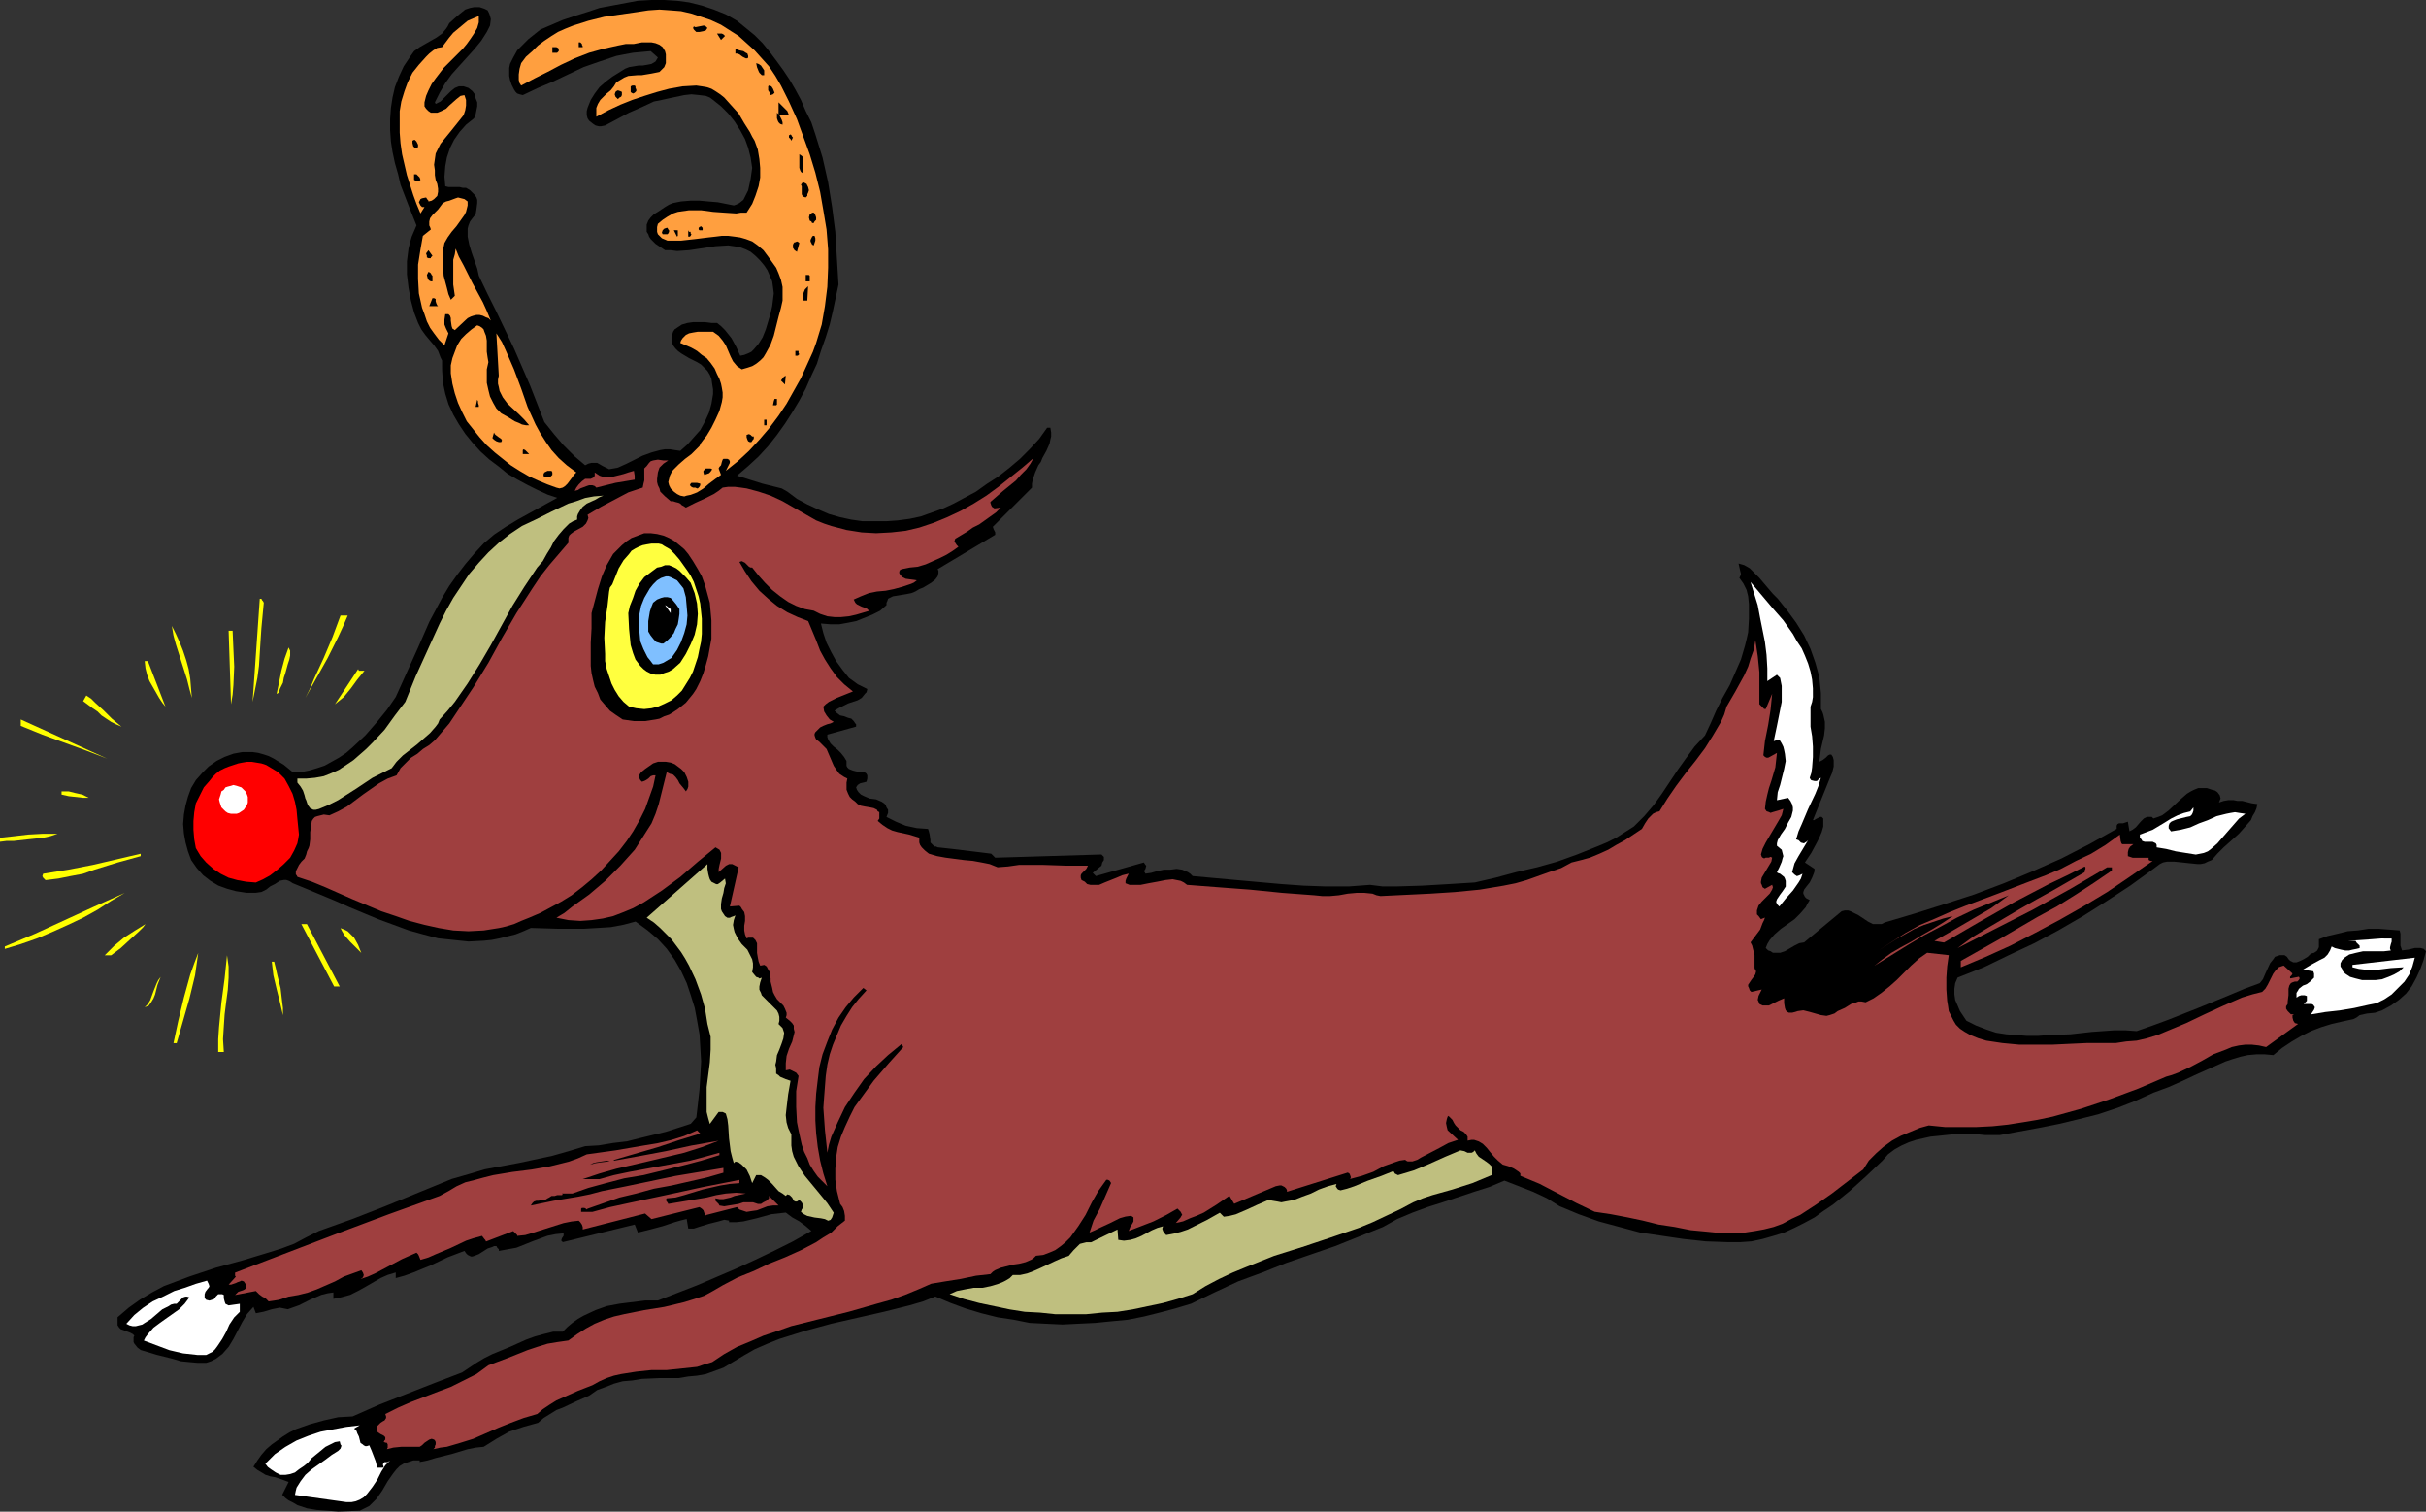 <?xml version="1.0" encoding="UTF-8" standalone="no"?>
<svg
   version="1.0"
   width="129.766mm"
   height="80.852mm"
   id="svg84"
   sodipodi:docname="Reindeer 17.wmf"
   xmlns:inkscape="http://www.inkscape.org/namespaces/inkscape"
   xmlns:sodipodi="http://sodipodi.sourceforge.net/DTD/sodipodi-0.dtd"
   xmlns="http://www.w3.org/2000/svg"
   xmlns:svg="http://www.w3.org/2000/svg">
  <rect width="100%" height="100%" fill="#333333" stroke="none"/>
  <sodipodi:namedview
     id="namedview84"
     pagecolor="#ffffff"
     bordercolor="#000000"
     borderopacity="0.25"
     inkscape:showpageshadow="2"
     inkscape:pageopacity="0.0"
     inkscape:pagecheckerboard="0"
     inkscape:deskcolor="#d1d1d1"
     inkscape:document-units="mm" />
  <defs
     id="defs1">
    <pattern
       id="WMFhbasepattern"
       patternUnits="userSpaceOnUse"
       width="6"
       height="6"
       x="0"
       y="0" />
  </defs>
  <path
     style="fill:#000000;fill-opacity:1;fill-rule:evenodd;stroke:none"
     d="m 160.792,18.099 1.131,2.101 0.97,2.262 1.131,2.262 0.808,2.424 1.454,4.686 1.131,5.01 0.808,5.01 0.646,5.01 0.323,5.333 0.323,5.333 -1.131,5.333 -0.646,2.747 -0.808,2.586 -0.97,2.747 -0.808,2.586 -1.131,2.424 -1.131,2.586 -1.293,2.424 -1.454,2.424 -1.454,2.262 -1.616,2.262 -1.778,2.262 -1.939,2.101 -2.101,1.939 -2.262,1.939 2.586,0.808 2.586,0.808 2.586,0.646 1.293,0.323 1.131,0.646 1.939,1.454 2.101,1.131 2.101,0.97 2.262,0.97 2.262,0.646 2.262,0.485 2.262,0.323 h 2.424 2.424 l 2.262,-0.162 2.424,-0.323 2.262,-0.485 2.262,-0.808 2.262,-0.808 2.101,-0.97 2.101,-1.131 2.424,-1.293 2.262,-1.616 2.262,-1.454 2.262,-1.778 2.101,-1.778 1.939,-1.939 1.939,-2.101 1.616,-2.262 h 0.646 l 0.162,0.97 v 0.808 l -0.162,0.646 -0.162,0.808 -0.646,1.454 -0.808,1.454 -0.323,0.808 -0.485,0.646 -0.646,1.454 -0.485,1.454 -0.162,0.808 v 0.808 l -2.101,2.101 -1.939,1.939 -1.939,1.939 -1.939,1.939 0.162,0.485 0.162,0.323 0.162,0.323 v 0.162 0.323 l -11.635,6.949 0.162,0.323 v 0.485 l -0.162,0.646 -0.485,0.646 -0.808,0.646 -1.616,0.97 -0.808,0.323 -0.808,0.485 -0.808,0.323 -0.808,0.162 -0.97,0.162 -0.97,0.162 -0.97,0.162 -0.646,0.323 -0.323,0.162 -0.162,0.485 -0.162,0.323 v 0.485 l -1.293,1.131 -1.616,0.808 -1.616,0.646 -1.616,0.646 -1.616,0.323 -1.778,0.323 h -1.778 l -1.939,-0.162 0.485,1.939 0.646,1.939 0.97,1.939 0.97,1.778 1.293,1.778 1.293,1.616 1.778,1.293 0.97,0.485 0.97,0.485 -0.162,0.646 -0.323,0.323 -0.646,0.808 -0.808,0.485 -0.97,0.323 -0.97,0.323 -0.97,0.485 -0.97,0.485 -0.808,0.485 0.485,0.485 0.646,0.485 0.808,0.162 0.808,0.323 0.646,0.162 0.485,0.485 0.323,0.485 0.162,0.162 v 0.485 l -5.818,1.616 v 0.485 l 0.162,0.485 0.485,0.808 0.646,0.646 0.808,0.646 0.646,0.646 0.646,0.808 0.485,0.808 v 0.485 0.485 l 0.162,0.323 0.323,0.323 0.808,0.323 0.646,0.162 0.97,0.162 h 0.646 l 0.323,0.162 0.162,0.162 0.162,0.323 v 0.323 0.323 l -0.162,0.646 -0.646,0.162 -0.646,0.162 -0.485,0.323 -0.323,0.485 0.162,0.485 0.323,0.485 0.485,0.485 0.646,0.323 1.131,0.485 1.293,0.162 1.131,0.485 0.485,0.323 0.323,0.323 0.162,0.485 0.323,0.485 v 0.646 l -0.323,0.808 1.939,0.97 1.939,0.808 2.262,0.485 2.262,0.162 0.162,0.485 0.162,0.646 0.162,1.131 v 0.485 l 0.323,0.323 0.485,0.485 h 0.323 l 0.323,0.162 2.909,0.323 5.333,0.646 2.586,0.323 0.808,0.808 21.493,-0.646 0.323,0.323 0.162,0.162 v 0.323 0.323 l -0.323,0.485 -0.162,0.646 -1.778,1.454 0.646,0.646 9.696,-2.747 0.323,0.485 0.162,0.162 -0.162,0.646 -0.323,0.485 0.162,0.162 0.162,0.323 1.131,-0.162 1.131,-0.323 1.454,-0.323 h 1.293 l 1.293,-0.162 1.131,0.162 1.131,0.485 0.485,0.323 0.485,0.485 8.888,0.808 9.05,0.808 4.525,0.323 4.525,0.162 h 4.525 l 4.363,-0.323 2.586,0.323 h 2.586 l 5.333,-0.162 5.494,-0.323 5.171,-0.323 4.202,-0.97 4.202,-1.131 4.202,-0.97 4.04,-1.131 4.04,-1.454 4.04,-1.616 1.939,-0.808 1.939,-0.97 1.778,-1.131 1.778,-1.131 1.131,-1.131 0.97,-0.97 1.939,-2.262 1.616,-2.262 3.232,-4.848 1.616,-2.262 1.778,-2.424 2.101,-2.262 1.131,-2.424 1.131,-2.586 1.293,-2.586 1.454,-2.586 1.131,-2.586 1.131,-2.586 0.808,-2.747 0.323,-1.293 0.323,-1.454 0.162,-2.747 v -2.909 l -0.162,-1.616 -0.323,-1.293 -0.646,-1.293 -0.808,-1.131 0.162,-0.323 0.162,-0.485 -0.162,-0.646 -0.323,-1.454 1.131,0.323 1.131,0.646 0.97,0.97 0.97,0.97 1.778,2.101 0.97,1.131 0.97,0.97 1.939,2.424 1.778,2.424 1.616,2.586 1.293,2.747 0.97,2.747 0.808,2.909 0.162,1.616 0.162,1.616 v 1.616 1.616 l 0.323,0.646 0.162,0.485 0.323,1.454 v 1.293 l -0.162,1.454 -0.646,2.747 -0.162,1.293 -0.162,1.293 0.646,-0.323 0.646,-0.485 0.485,-0.485 0.323,-0.162 h 0.323 l 0.323,0.485 0.162,0.646 v 0.646 0.646 l -0.323,1.293 -0.485,1.131 -3.394,8.403 h 0.323 l 0.162,-0.162 0.646,-0.323 0.323,-0.162 h 0.323 l 0.323,0.323 v 0.485 1.131 l -0.323,1.131 -0.485,1.131 -0.485,0.97 -1.131,2.101 -1.293,1.939 0.485,0.323 0.485,0.323 0.485,0.323 0.485,0.323 v 0.485 l -0.162,0.485 -0.323,0.808 -0.485,0.97 -0.646,0.808 -0.485,0.646 -0.162,0.485 v 0.323 l 0.162,0.323 0.162,0.323 0.323,0.323 0.646,0.323 -0.485,0.808 -0.323,0.646 -1.131,1.293 -1.131,1.131 -2.747,1.939 -1.293,1.131 -0.97,1.131 -0.485,0.808 -0.323,0.808 0.485,0.485 0.485,0.162 0.485,0.323 h 0.485 0.97 l 0.97,-0.323 1.939,-1.131 0.97,-0.485 0.97,-0.162 7.595,-6.302 0.646,-0.162 h 0.646 l 0.485,0.162 0.646,0.323 0.97,0.485 0.97,0.646 0.97,0.646 0.97,0.485 h 0.646 0.485 0.646 l 0.646,-0.323 5.979,-1.778 6.141,-1.939 5.979,-1.939 5.979,-2.262 5.818,-2.424 5.818,-2.586 5.656,-2.909 5.494,-3.07 v -0.646 l 0.162,-0.323 0.323,-0.162 h 0.162 0.646 l 0.485,-0.162 0.485,-0.162 0.323,1.939 0.646,-0.323 0.646,-0.485 0.97,-1.131 0.646,-0.646 0.646,-0.323 h 0.646 0.323 l 0.323,0.323 0.97,-0.323 0.808,-0.323 0.646,-0.485 0.646,-0.485 2.424,-2.262 1.293,-1.131 0.808,-0.485 0.646,-0.323 0.808,-0.323 h 0.808 0.97 l 0.97,0.323 0.646,0.162 0.485,0.323 0.485,0.646 0.162,0.646 -0.323,0.808 0.97,-0.323 0.97,-0.162 h 0.97 l 0.808,0.162 h 0.97 l 1.939,0.485 1.131,0.162 -0.162,0.808 -0.323,0.808 -0.485,0.808 -0.323,0.808 -1.131,1.293 -1.293,1.454 -3.07,2.747 -1.293,1.293 -1.131,1.293 -0.808,0.323 -0.646,0.323 -0.808,0.162 h -0.646 l -1.616,-0.162 -1.454,-0.162 -1.616,-0.162 h -1.454 l -0.808,0.162 -0.646,0.323 -0.646,0.485 -0.646,0.485 -4.686,3.394 -4.686,3.07 -4.848,3.07 -5.01,2.909 -4.848,2.586 -5.171,2.424 -5.01,2.424 -5.333,2.101 -0.485,1.131 -0.162,1.131 v 1.131 l 0.162,1.131 0.485,1.131 0.485,1.131 1.293,1.939 1.939,0.97 2.101,0.808 1.939,0.646 2.101,0.323 2.101,0.162 2.101,0.162 h 2.101 l 2.262,-0.162 4.363,-0.162 4.363,-0.485 4.525,-0.323 h 2.262 l 2.262,0.162 3.232,-1.131 3.07,-1.131 6.141,-2.424 6.302,-2.586 3.07,-1.293 3.07,-1.131 0.646,-0.808 0.485,-1.131 0.97,-2.101 0.646,-0.808 0.323,-0.485 0.485,-0.162 0.485,-0.162 h 0.485 0.485 l 0.485,0.323 0.323,0.485 0.323,0.323 0.323,0.162 0.323,0.162 h 0.646 l 0.808,-0.323 0.646,-0.323 0.808,-0.485 0.646,-0.646 0.646,-0.162 0.485,-0.323 0.162,-0.162 0.162,-0.323 0.162,-0.323 v -0.808 -0.808 l 1.778,-0.646 2.101,-0.485 1.939,-0.485 2.101,-0.162 2.101,-0.323 h 2.101 l 2.101,0.162 2.101,0.162 0.162,0.646 v 0.485 1.939 l 0.323,0.97 1.293,-0.162 1.293,-0.323 h 0.485 0.646 l 0.646,0.162 0.485,0.485 -0.485,1.778 -0.646,1.778 -0.808,1.778 -0.97,1.778 -1.131,1.454 -1.454,1.293 -1.616,1.131 -1.778,0.97 -1.454,0.485 -1.616,0.162 -1.454,0.323 -0.646,0.485 -0.646,0.323 -2.262,0.485 -2.101,0.485 -2.101,0.646 -2.101,0.808 -1.939,0.97 -1.939,1.131 -1.939,1.293 -1.778,1.454 -1.778,-0.162 h -1.616 l -1.778,0.162 -1.454,0.323 -1.616,0.485 -1.454,0.485 -2.909,1.293 -2.909,1.293 -2.747,1.293 -2.909,1.293 -3.07,1.131 -3.555,1.616 -3.717,1.454 -3.878,1.293 -3.878,0.97 -4.04,0.97 -4.04,0.808 -7.918,1.454 h -3.07 l -1.616,-0.162 h -4.686 l -3.07,0.323 -1.616,0.162 -1.454,0.323 -1.454,0.323 -1.454,0.485 -1.454,0.646 -1.454,0.808 -1.293,0.97 -1.131,1.293 -3.232,3.07 -3.394,3.07 -3.394,2.747 -1.939,1.293 -1.778,1.293 -2.101,1.131 -1.939,0.97 -2.101,0.97 -2.101,0.646 -2.262,0.646 -2.262,0.485 -2.262,0.162 h -2.424 l -4.525,-0.162 -4.525,-0.485 -4.363,-0.646 -4.363,-0.646 -4.202,-1.131 -4.202,-1.131 -4.04,-1.454 -3.878,-1.616 -1.293,-0.808 -1.293,-0.808 -2.747,-1.293 -2.909,-1.131 -2.909,-1.131 -3.07,1.293 -3.07,0.97 -6.302,2.101 -3.07,0.97 -3.07,1.131 -3.07,1.293 -2.909,1.616 -4.848,1.939 -4.848,1.939 -9.858,3.394 -4.848,1.939 -4.848,1.778 -4.848,2.262 -4.686,2.262 -3.232,0.97 -3.07,0.808 -3.232,0.808 -3.232,0.646 -3.394,0.323 -3.232,0.323 -3.394,0.162 -3.232,0.162 -3.394,-0.162 -3.232,-0.162 -3.232,-0.646 -3.232,-0.485 -3.232,-0.808 -3.232,-0.97 -3.07,-1.131 -3.07,-1.293 -2.424,0.97 -2.747,0.808 -5.171,1.293 -10.666,2.424 -5.333,1.454 -2.586,0.808 -2.586,0.808 -2.424,0.97 -2.586,1.131 -2.262,1.293 -2.424,1.454 -1.616,0.97 -1.778,0.646 -1.778,0.646 -1.778,0.323 -1.778,0.162 -1.939,0.323 h -3.717 l -3.717,0.162 -1.939,0.323 -1.939,0.162 -1.778,0.485 -1.616,0.646 -1.778,0.646 -1.616,1.131 -2.586,1.131 -2.747,1.293 -1.293,0.485 -1.293,0.808 -1.293,0.808 -1.131,0.97 -2.909,0.808 -2.909,0.97 -2.586,1.454 -1.293,0.808 -1.293,0.808 -1.616,0.162 -1.616,0.323 -3.232,0.97 -3.232,0.808 -1.616,0.485 -1.616,0.323 v -0.323 h -1.293 l -0.97,0.323 -0.97,0.323 -0.808,0.485 -0.646,0.646 -0.646,0.808 -1.131,1.616 -1.131,1.939 -1.131,1.616 -0.808,0.808 -0.646,0.646 -0.97,0.485 -0.97,0.485 -4.363,0.162 -2.101,-0.162 -2.262,-0.162 -1.939,-0.323 -1.939,-0.646 -0.808,-0.485 -0.97,-0.485 -0.646,-0.485 -0.646,-0.646 1.293,-2.586 -1.778,-0.646 -0.97,-0.323 -0.97,-0.162 -0.97,-0.323 -0.808,-0.485 -0.808,-0.485 -0.808,-0.646 0.808,-1.293 0.808,-1.131 0.97,-1.131 1.131,-0.97 1.131,-0.808 1.131,-0.808 1.293,-0.808 1.293,-0.646 2.747,-0.97 2.909,-0.808 2.909,-0.646 2.909,-0.162 5.494,-2.424 11.15,-4.363 5.494,-2.101 1.454,-0.97 1.454,-0.97 1.616,-0.97 1.616,-0.808 3.555,-1.454 3.232,-1.454 1.778,-0.646 1.778,-0.485 1.939,-0.485 h 1.939 l 0.97,-0.97 0.97,-0.808 1.131,-0.808 1.131,-0.646 2.424,-1.131 2.262,-0.808 2.586,-0.485 2.586,-0.323 2.586,-0.323 h 2.586 l 7.918,-3.07 7.918,-3.394 3.878,-1.778 3.717,-1.778 3.878,-1.939 3.717,-2.101 -1.131,-0.97 -1.293,-0.97 -1.454,-0.808 -1.293,-0.97 -1.454,0.162 -1.454,0.162 -2.909,0.808 -2.747,0.646 -1.454,0.162 h -1.454 v -0.323 l -0.97,-0.162 -1.131,0.323 -1.939,0.485 -2.101,0.646 -0.97,0.323 h -1.131 l -0.323,-1.939 -1.293,0.323 -1.131,0.323 -2.424,0.808 -2.424,0.646 -1.293,0.323 -1.293,0.323 -0.646,-1.616 -14.544,3.555 -0.162,-0.162 -0.162,-0.162 0.162,-0.485 0.323,-0.485 v -0.485 l -1.616,0.162 -1.616,0.323 -3.07,1.131 -3.232,1.293 -1.778,0.323 -1.778,0.323 v -0.323 l -0.162,-0.162 -0.162,-0.162 -0.162,-0.323 h -0.485 l -0.323,0.162 -0.97,0.323 -1.778,1.131 -0.808,0.323 -0.485,0.162 h -0.323 l -0.323,-0.162 -0.323,-0.162 -0.323,-0.323 -0.323,-0.485 -3.394,1.293 -3.394,1.616 -3.555,1.454 -1.778,0.646 -1.778,0.485 v -1.131 l -1.616,0.485 -1.454,0.646 -3.07,1.778 -1.454,0.808 -1.616,0.808 -1.778,0.485 -1.616,0.323 v -1.293 l -1.131,0.162 -1.293,0.323 -2.262,0.97 -2.262,1.131 -2.262,0.808 -0.808,-0.162 -0.808,-0.162 -0.808,0.162 -0.808,0.162 -1.616,0.485 -0.808,0.162 -0.808,0.162 -0.485,-1.293 -1.293,1.454 -0.97,1.616 -1.778,3.394 -0.97,1.616 -1.293,1.454 -0.646,0.485 -0.646,0.485 -0.97,0.485 -0.97,0.323 h -1.778 l -1.778,-0.162 -1.616,-0.162 -1.616,-0.485 -3.232,-0.808 -3.232,-0.97 -0.646,-0.485 -0.646,-0.808 -0.162,-0.323 v -0.485 -0.485 l 0.162,-0.323 -0.323,-0.323 -0.646,-0.323 -1.293,-0.485 -0.485,-0.162 -0.323,-0.323 -0.323,-0.485 v -0.485 -0.323 -0.808 l 2.262,-1.939 2.262,-1.616 2.424,-1.454 2.424,-1.293 2.586,-0.97 2.586,-0.97 5.333,-1.778 5.333,-1.454 5.333,-1.616 2.586,-0.808 2.586,-0.97 2.424,-1.293 2.586,-1.293 6.787,-2.424 6.626,-2.586 13.413,-5.494 3.394,-0.97 3.232,-0.97 6.949,-1.293 6.787,-1.454 3.394,-0.97 3.232,-0.97 2.747,-0.162 2.909,-0.485 2.747,-0.323 2.586,-0.646 5.333,-1.293 5.01,-1.616 1.131,-1.293 0.323,-2.747 0.323,-2.909 0.162,-2.747 0.162,-2.909 -0.162,-2.747 -0.162,-2.747 -0.485,-2.747 -0.485,-2.586 -0.808,-2.586 -0.808,-2.424 -1.131,-2.424 -1.293,-2.262 -1.616,-2.262 -1.778,-1.939 -2.101,-1.778 -2.424,-1.778 -2.424,0.646 -2.586,0.485 -2.586,0.162 -2.747,0.162 h -5.494 l -5.333,-0.162 -1.454,0.646 -1.616,0.646 -3.232,0.808 -1.616,0.323 -1.616,0.162 -3.07,0.162 -3.07,-0.323 -3.07,-0.323 -3.07,-0.808 -2.909,-0.808 -3.07,-1.131 -3.07,-1.131 -5.818,-2.424 -2.909,-1.293 -5.818,-2.424 -2.747,-1.131 -0.485,-0.323 -0.323,-0.162 -0.485,-0.162 h -0.485 l -0.808,0.162 -0.97,0.646 -0.97,0.485 -0.808,0.646 -0.97,0.485 -1.131,0.162 h -1.939 l -2.101,-0.323 -1.778,-0.485 -1.778,-0.646 -1.616,-0.97 -1.454,-1.131 -1.293,-1.454 -1.131,-1.616 -0.646,-1.778 -0.485,-1.778 -0.323,-1.778 -0.162,-1.939 0.162,-1.939 0.323,-1.778 0.485,-1.778 0.646,-1.778 0.97,-1.616 1.293,-1.454 1.293,-1.293 1.616,-1.131 1.616,-0.808 1.778,-0.646 1.778,-0.323 h 2.101 l 1.131,0.162 1.131,0.323 0.97,0.323 0.97,0.485 2.101,1.293 1.778,1.454 h 1.778 l 1.616,-0.323 1.616,-0.485 1.454,-0.485 1.454,-0.808 1.454,-0.808 1.454,-0.97 1.293,-1.131 2.586,-2.424 2.262,-2.586 2.101,-2.586 1.778,-2.586 2.262,-5.01 2.262,-5.01 2.262,-5.171 1.293,-2.424 1.293,-2.424 1.454,-2.424 1.616,-2.262 1.616,-2.101 1.778,-2.101 1.939,-2.101 2.101,-1.778 2.424,-1.616 2.424,-1.454 7.918,-4.363 -1.939,-0.646 -2.101,-0.97 -1.939,-0.97 -2.101,-1.131 -1.939,-1.131 -1.778,-1.454 -1.939,-1.454 -1.778,-1.616 -1.616,-1.778 -1.454,-1.778 -1.293,-1.939 -1.131,-1.939 -0.97,-2.101 -0.646,-2.101 -0.485,-2.262 -0.162,-2.424 V 74.174 73.528 72.881 l -0.323,-0.646 -0.485,-1.293 -0.808,-1.131 -0.97,-1.131 -0.808,-0.97 -0.808,-1.131 -0.646,-1.293 -0.808,-2.101 -0.646,-2.424 -0.485,-2.586 -0.323,-2.747 v -2.586 l 0.323,-2.586 0.323,-1.293 0.323,-1.131 0.485,-1.131 0.485,-1.131 -1.616,-4.04 -1.616,-4.202 -0.485,-2.101 -0.646,-2.262 -0.485,-2.262 -0.323,-2.101 -0.162,-2.262 v -2.262 l 0.162,-2.262 0.323,-2.101 0.485,-2.101 0.808,-2.101 0.97,-2.101 1.293,-1.939 0.808,-1.131 1.131,-0.808 2.262,-1.293 1.131,-0.646 1.131,-0.808 0.808,-0.97 0.323,-0.485 0.323,-0.646 1.616,-1.454 0.808,-0.646 0.808,-0.646 0.97,-0.323 0.808,-0.162 h 1.131 l 0.97,0.323 0.646,0.323 0.323,0.646 0.162,0.485 0.162,0.646 -0.162,1.293 -0.646,1.293 -1.131,1.778 -1.454,1.778 -3.07,3.394 -1.454,1.616 -1.293,1.778 -1.131,1.939 -0.485,0.97 -0.485,0.97 0.162,0.323 0.97,-0.485 0.646,-0.646 1.454,-1.454 0.808,-0.646 0.808,-0.323 h 0.485 0.485 l 0.485,0.162 0.485,0.162 0.808,0.646 0.485,0.646 0.162,0.808 0.323,0.808 v 0.808 l -0.162,0.808 -0.162,0.808 -0.323,0.808 -1.616,1.293 -1.293,1.454 -1.131,1.616 -0.808,1.616 -0.646,1.939 -0.323,1.778 -0.162,2.101 0.162,1.939 0.646,0.162 h 2.262 l 0.646,0.162 h 0.646 l 0.808,0.485 0.485,0.485 0.485,0.485 0.323,0.485 0.162,0.485 v 0.646 l -0.162,1.293 -0.162,0.97 -0.646,0.808 -0.485,0.646 -0.323,0.808 -0.162,0.646 v 0.808 0.808 l 0.323,1.616 0.485,1.616 1.131,3.232 0.323,1.454 1.778,3.717 1.778,3.555 3.555,7.434 3.232,7.434 1.454,3.717 1.454,3.717 1.939,2.424 1.939,2.262 2.262,2.262 2.101,1.778 0.646,-0.323 0.646,-0.162 h 0.485 0.646 l 1.131,0.646 1.293,0.646 1.778,-0.323 1.778,-0.808 1.616,-0.808 1.616,-0.808 1.778,-0.646 1.778,-0.485 0.97,-0.162 h 0.97 l 0.97,0.162 1.131,0.162 1.454,-1.293 1.293,-1.454 1.293,-1.454 0.97,-1.778 0.808,-1.778 0.485,-1.778 0.162,-0.97 0.162,-0.97 v -0.97 l -0.162,-0.97 -0.162,-1.131 -0.323,-0.808 -0.485,-0.808 -0.646,-0.646 -0.646,-0.646 -0.808,-0.485 -1.616,-0.808 -1.616,-0.97 -0.646,-0.485 -0.485,-0.485 -0.485,-0.646 -0.323,-0.808 v -0.808 l 0.323,-1.131 0.323,-0.485 0.485,-0.323 0.97,-0.646 1.131,-0.323 1.131,-0.162 h 1.293 1.131 l 1.293,0.162 h 0.646 0.485 l 0.808,0.646 0.808,0.808 0.646,0.808 0.646,0.808 0.97,1.778 0.808,1.778 0.808,-0.162 0.808,-0.323 0.646,-0.323 0.485,-0.485 0.97,-1.131 0.808,-1.293 0.646,-1.616 0.485,-1.616 0.485,-1.616 0.323,-1.454 0.162,-1.293 0.162,-1.293 -0.162,-1.293 -0.162,-1.131 -0.485,-1.131 -0.485,-1.131 -0.646,-0.97 -0.808,-0.97 -0.97,-0.97 -0.97,-0.808 -0.97,-0.485 -1.293,-0.485 -1.131,-0.162 -1.131,-0.162 -2.586,0.162 -5.333,0.808 -2.424,0.162 -1.293,-0.162 h -1.131 l -0.97,-0.646 -0.97,-0.646 -0.97,-0.97 -0.323,-0.485 -0.162,-0.485 -0.323,-0.485 v -0.485 -0.97 l 0.323,-0.808 0.485,-0.646 0.646,-0.646 0.808,-0.485 1.454,-0.97 0.808,-0.485 0.808,-0.323 1.616,-0.323 1.939,-0.162 h 1.778 l 1.778,0.162 1.939,0.162 1.616,0.323 1.616,0.323 0.485,-0.162 0.646,-0.323 0.808,-0.646 0.485,-0.97 0.485,-0.97 0.485,-2.262 0.323,-2.262 -0.323,-2.101 -0.485,-1.939 -0.646,-1.778 -0.97,-1.778 -1.131,-1.778 -1.293,-1.616 -1.454,-1.454 -1.616,-1.293 -0.646,-0.485 -0.808,-0.323 -1.293,-0.162 -1.616,-0.162 -1.454,0.162 -3.07,0.646 -1.454,0.323 -1.616,0.323 -2.424,1.131 -2.586,1.131 -4.848,2.586 -0.808,0.162 h -0.485 l -0.646,-0.162 -0.485,-0.323 -0.808,-0.646 -0.323,-0.485 -0.162,-0.646 v -0.808 l 0.162,-0.646 0.646,-1.616 0.808,-1.293 0.97,-1.293 1.293,-1.131 1.293,-0.97 1.293,-0.808 1.293,-0.808 0.808,-0.323 0.97,-0.162 0.97,-0.162 h 0.808 l 0.97,-0.162 0.808,-0.162 0.808,-0.485 0.485,-0.808 -1.454,-1.293 -1.778,0.162 -1.778,0.162 -1.778,0.323 -1.616,0.323 -3.394,1.131 -3.232,1.131 -6.141,2.909 -3.07,1.293 -3.07,1.454 -0.646,-0.162 -0.485,-0.162 -0.323,-0.323 -0.323,-0.485 -0.485,-0.97 -0.323,-0.97 -0.162,-0.808 v -0.808 -0.808 l 0.162,-0.808 0.646,-1.293 0.808,-1.454 1.131,-1.131 1.131,-1.131 2.424,-1.939 2.262,-0.97 2.262,-0.97 2.424,-0.808 2.586,-0.808 2.424,-0.808 2.586,-0.485 2.586,-0.485 2.586,-0.485 L 131.704,0 h 2.586 l 2.586,0.162 2.424,0.323 2.586,0.646 2.424,0.808 2.424,0.97 2.262,1.293 1.778,1.454 1.778,1.454 1.616,1.616 1.454,1.778 1.454,1.939 1.293,1.778 1.293,1.939 z"
     id="path1" />
  <path
     style="fill:#ff9f3f;fill-opacity:1;fill-rule:evenodd;stroke:none"
     d="m 157.883,17.291 1.616,3.232 1.616,3.555 1.293,3.555 1.293,3.555 1.131,3.717 0.97,3.878 0.646,3.717 0.646,3.878 0.323,4.04 v 3.717 l -0.162,3.878 -0.485,3.878 -0.646,3.717 -1.131,3.717 -0.646,1.778 -0.808,1.778 -0.808,1.778 -0.808,1.778 -1.454,2.586 -1.454,2.586 -1.616,2.424 -1.939,2.586 -1.939,2.262 -2.101,2.262 -2.262,2.101 -2.424,1.939 0.162,-0.323 0.162,-0.323 0.162,-0.323 0.162,-0.323 0.162,-0.323 V 93.243 l -0.162,-0.323 -0.323,-0.162 h -0.485 -0.323 l -0.162,0.162 -0.162,0.485 -0.162,0.646 -0.323,0.323 -0.162,0.323 0.485,1.293 -1.131,0.808 -1.293,0.97 -1.131,0.97 -1.293,0.808 -1.293,0.485 -0.808,0.162 -0.485,0.162 -0.808,-0.162 -0.646,-0.323 -0.646,-0.485 -0.646,-0.646 -0.323,-0.646 -0.162,-0.646 0.162,-0.646 0.162,-0.646 0.323,-0.646 0.323,-0.485 1.131,-1.131 1.293,-1.131 1.293,-0.97 1.131,-1.131 0.485,-0.485 0.323,-0.646 0.485,-0.646 0.646,-0.808 0.97,-1.616 0.808,-1.616 0.808,-1.778 0.485,-1.778 0.162,-0.97 v -0.97 l -0.162,-0.97 -0.162,-0.808 -0.323,-0.97 -0.485,-0.97 -0.485,-1.131 -0.808,-1.131 -0.808,-0.97 -0.97,-0.646 -0.97,-0.808 -1.131,-0.646 -1.131,-0.485 -1.131,-0.485 0.162,-0.485 0.323,-0.485 0.646,-0.646 0.646,-0.323 0.808,-0.162 0.97,-0.162 h 3.07 l 1.131,0.808 0.808,0.97 0.646,0.97 0.97,2.262 0.485,0.97 0.808,0.97 0.485,0.323 0.485,0.323 1.131,-0.323 0.97,-0.323 0.808,-0.485 0.808,-0.646 0.646,-0.646 0.485,-0.808 0.97,-1.778 0.646,-1.778 0.485,-1.939 0.485,-1.939 0.485,-1.778 0.323,-1.454 V 59.307 58.014 l -0.323,-1.454 -0.485,-1.293 -0.485,-1.131 -0.808,-1.131 -0.808,-1.131 -0.97,-1.293 -1.131,-0.97 -1.131,-0.808 -1.293,-0.485 -1.131,-0.323 -1.131,-0.162 -1.293,-0.162 h -1.293 l -1.293,0.162 -1.454,0.162 -2.586,0.323 -2.909,0.323 h -1.293 -1.454 l -1.131,-0.485 -0.323,-0.323 -0.485,-0.485 -0.162,-0.485 v -0.485 -0.485 l 0.162,-0.646 0.97,-0.808 0.97,-0.646 1.131,-0.646 0.97,-0.323 1.131,-0.162 1.131,-0.162 h 2.424 l 2.424,0.323 2.262,0.162 2.424,0.162 0.97,-0.162 h 1.131 l 1.131,-1.778 0.646,-1.616 0.646,-1.939 0.323,-1.778 V 33.936 l -0.162,-1.778 -0.323,-1.939 -0.646,-1.778 -0.485,-0.808 -0.485,-0.97 -1.131,-1.778 -1.131,-1.939 -1.454,-1.616 -1.454,-1.616 -0.808,-0.646 -0.97,-0.646 -0.808,-0.485 -0.97,-0.323 -0.97,-0.162 -1.131,-0.162 -2.747,0.162 -2.747,0.485 -2.424,0.646 -2.586,0.808 -2.424,0.808 -2.424,0.97 -2.424,1.131 -2.424,1.293 v -0.97 -0.808 l 0.323,-0.808 0.485,-0.808 1.293,-1.293 0.808,-0.646 0.646,-0.808 0.485,-0.808 0.808,-0.485 0.808,-0.485 0.808,-0.323 1.939,-0.162 h 0.808 l 0.97,-0.162 0.97,-0.162 0.808,-0.162 0.808,-0.162 0.485,-0.485 0.485,-0.485 0.323,-0.808 v -1.131 -0.646 l -0.162,-0.646 -0.485,-0.808 -0.646,-0.485 -0.808,-0.323 -0.808,-0.162 h -1.939 l -1.616,0.323 h -1.616 l -1.616,0.323 -2.909,0.646 -2.909,0.808 -2.909,1.131 -2.747,1.293 -2.747,1.454 -2.586,1.293 -2.747,1.454 -0.323,-0.485 -0.162,-0.646 v -0.485 -0.646 l 0.162,-1.131 0.323,-1.131 0.97,-1.293 1.293,-1.131 1.131,-1.131 1.293,-0.97 1.454,-0.97 1.293,-0.808 1.454,-0.646 1.616,-0.646 3.07,-0.97 3.232,-0.808 3.394,-0.485 3.394,-0.485 2.101,-0.323 2.262,-0.162 2.262,0.162 2.101,0.162 2.101,0.485 1.939,0.646 1.939,0.646 2.101,0.97 1.778,1.131 1.778,1.131 1.616,1.454 1.616,1.454 1.454,1.616 1.454,1.616 1.293,1.939 z"
     id="path2" />
  <path
     style="fill:#ff9f3f;fill-opacity:1;fill-rule:evenodd;stroke:none"
     d="m 96.798,3.232 v 1.293 l -0.323,1.131 -0.646,1.131 -0.646,0.97 -0.808,1.131 -0.808,0.97 -1.939,1.939 -1.939,1.939 -1.616,2.101 -0.808,1.131 -0.646,1.293 -0.485,1.131 -0.323,1.293 v 0.323 0.485 l 0.323,0.485 0.485,0.485 0.485,0.323 h 0.646 0.646 l 0.808,-0.323 0.97,-0.485 0.646,-0.646 1.454,-1.293 0.808,-0.646 0.808,-0.162 0.323,0.97 v 1.131 l -0.162,0.97 -0.323,0.97 -0.646,0.808 -0.646,0.808 -1.293,1.616 -1.454,1.778 -0.646,0.808 -0.485,0.97 -0.485,0.97 -0.162,1.131 -0.162,1.131 0.162,1.131 v 0.97 l 0.162,0.97 0.323,0.808 0.162,0.97 v 0.646 l -0.162,0.808 -0.323,0.323 -0.323,0.323 -0.485,0.323 -0.646,0.162 v -0.162 l -0.162,-0.162 -0.323,-0.485 -0.808,0.162 -0.323,0.162 -0.162,0.323 -0.162,0.323 0.162,0.323 0.162,0.323 0.323,0.323 h 0.485 l -0.808,1.293 -0.808,-1.939 -0.646,-1.778 -1.293,-4.04 -0.485,-2.101 -0.485,-2.101 -0.323,-2.262 -0.162,-2.101 v -2.101 -2.262 l 0.323,-1.939 0.646,-2.101 0.646,-1.778 0.97,-1.939 1.293,-1.616 1.454,-1.616 0.646,-0.646 0.808,-0.646 L 88.395,9.696 89.365,9.534 90.819,7.595 91.627,6.626 92.597,5.818 93.566,5.01 94.536,4.202 95.667,3.717 Z"
     id="path3" />
  <path
     style="fill:#000000;fill-opacity:1;fill-rule:evenodd;stroke:none"
     d="m 143.016,5.656 -0.323,0.485 -0.485,0.162 -0.808,0.162 h -0.646 l -0.323,-0.323 -0.162,-0.162 -0.162,-0.323 0.162,-0.323 0.323,0.162 0.808,-0.162 0.808,-0.162 h 0.162 l 0.323,0.162 z"
     id="path4" />
  <path
     style="fill:#000000;fill-opacity:1;fill-rule:evenodd;stroke:none"
     d="m 146.571,7.272 -0.808,0.808 -0.808,-1.293 h 0.97 l 0.323,0.162 z"
     id="path5" />
  <path
     style="fill:#000000;fill-opacity:1;fill-rule:evenodd;stroke:none"
     d="M 117.806,9.373 V 9.534 h -0.808 V 8.565 h 0.323 v 0 l 0.162,0.162 0.162,0.162 v 0.162 z"
     id="path6" />
  <path
     style="fill:#000000;fill-opacity:1;fill-rule:evenodd;stroke:none"
     d="m 112.958,9.858 v 0.485 l -0.323,0.323 h -0.162 -0.808 V 9.534 h 0.808 l 0.323,0.162 z"
     id="path7" />
  <path
     style="fill:#000000;fill-opacity:1;fill-rule:evenodd;stroke:none"
     d="m 151.257,11.635 -0.162,0.162 h -0.323 l -0.646,-0.323 -0.646,-0.485 -0.485,-0.162 h -0.323 V 9.858 l 0.808,0.323 0.808,0.162 0.485,0.323 0.323,0.162 0.162,0.485 z"
     id="path8" />
  <path
     style="fill:#000000;fill-opacity:1;fill-rule:evenodd;stroke:none"
     d="m 154.489,14.221 v 0.97 h -0.485 l -0.323,-0.323 -0.162,-0.162 -0.162,-0.323 -0.323,-0.808 -0.162,-0.808 0.485,0.162 0.485,0.323 z"
     id="path9" />
  <path
     style="fill:#000000;fill-opacity:1;fill-rule:evenodd;stroke:none"
     d="m 128.472,17.776 0.162,0.323 v 0.323 l -0.162,0.162 -0.162,0.162 -0.323,0.162 -0.323,-0.162 -0.162,-0.162 v -0.323 -0.323 -0.323 -0.162 l 0.323,-0.162 h 0.162 0.323 l 0.162,0.162 z"
     id="path10" />
  <path
     style="fill:#000000;fill-opacity:1;fill-rule:evenodd;stroke:none"
     d="m 156.59,18.746 -0.162,0.162 -0.162,0.162 -0.485,0.162 -0.162,-0.485 -0.323,-0.485 v -0.646 -0.162 l 0.162,-0.162 0.485,0.162 0.323,0.485 z"
     id="path11" />
  <path
     style="fill:#000000;fill-opacity:1;fill-rule:evenodd;stroke:none"
     d="m 125.725,18.746 v 0.485 l -0.162,0.323 -0.323,0.162 -0.323,0.323 -0.323,-0.323 -0.162,-0.162 -0.162,-0.485 0.162,-0.485 0.162,-0.162 0.323,-0.162 0.485,0.162 0.323,0.162 z"
     id="path12" />
  <path
     style="fill:#000000;fill-opacity:1;fill-rule:evenodd;stroke:none"
     d="m 159.499,23.27 h -1.939 l 0.485,0.97 0.162,0.485 v 0.485 l -0.485,-0.162 -0.323,-0.323 -0.162,-0.323 -0.162,-0.485 v -1.131 l 0.323,0.323 v -2.424 l 0.646,0.646 1.131,1.131 z"
     id="path13" />
  <path
     style="fill:#000000;fill-opacity:1;fill-rule:evenodd;stroke:none"
     d="m 160.145,28.118 -0.162,0.323 -0.162,-0.323 -0.323,-0.323 v -0.485 h 0.162 l 0.162,-0.162 0.162,0.162 0.162,0.323 0.162,0.162 z"
     id="path14" />
  <path
     style="fill:#000000;fill-opacity:1;fill-rule:evenodd;stroke:none"
     d="m 84.517,29.249 v 0.485 l -0.323,0.162 h -0.323 l -0.162,-0.162 -0.162,-0.162 -0.162,-0.646 v -0.485 l 0.323,-0.162 h 0.162 l 0.323,0.323 0.162,0.323 z"
     id="path15" />
  <path
     style="fill:#000000;fill-opacity:1;fill-rule:evenodd;stroke:none"
     d="m 162.408,35.067 -0.485,-0.323 -0.162,-0.323 -0.162,-0.485 v -1.778 -0.485 -0.485 l 0.485,0.323 0.323,0.323 v 0.485 0.646 l -0.162,0.97 v 0.646 z"
     id="path16" />
  <path
     style="fill:#000000;fill-opacity:1;fill-rule:evenodd;stroke:none"
     d="m 85.002,36.36 -0.162,0.162 -0.162,0.162 h -0.323 l -0.646,-0.323 v -1.131 h 0.485 l 0.323,0.323 0.323,0.323 z"
     id="path17" />
  <path
     style="fill:#000000;fill-opacity:1;fill-rule:evenodd;stroke:none"
     d="m 163.216,39.269 v 0.323 l -0.162,0.162 -0.162,0.162 -0.485,-0.162 -0.162,-0.162 -0.162,-0.323 v -1.293 -0.323 l -0.162,-0.323 0.485,-0.646 v 0.162 l 0.323,0.162 0.323,0.162 0.323,0.646 0.162,0.646 -0.162,0.485 z"
     id="path18" />
  <path
     style="fill:#ff9f3f;fill-opacity:1;fill-rule:evenodd;stroke:none"
     d="m 94.536,40.723 v 0.808 l -0.162,0.646 -0.162,0.646 -0.323,0.646 -0.808,1.131 -0.808,1.131 -0.97,1.131 -0.808,1.131 -0.646,1.131 -0.162,0.808 -0.162,0.646 v 2.586 l 0.162,2.586 0.646,2.424 0.323,1.293 0.485,1.131 0.808,-0.808 -0.323,-2.262 v -2.586 -2.424 l 0.323,-1.131 0.162,-1.131 0.646,1.616 0.97,1.778 1.778,3.555 2.101,3.878 0.808,1.778 0.808,1.939 -0.485,-0.485 -0.485,-0.162 L 97.606,63.832 96.96,63.67 h -0.646 l -0.646,0.162 -0.485,0.162 -0.646,0.323 -2.586,2.424 -0.485,-0.323 -0.162,-0.485 -0.162,-1.131 v -0.485 l -0.162,-0.485 -0.323,-0.323 h -0.323 -0.323 l -0.162,1.131 v 0.97 l 0.323,0.808 0.485,0.97 -0.808,2.424 -1.131,-1.131 -0.97,-1.293 -0.808,-1.131 -0.646,-1.293 -0.485,-1.454 -0.485,-1.293 -0.323,-1.454 -0.323,-1.454 -0.162,-2.909 v -2.909 l 0.485,-3.07 0.485,-2.747 1.616,-1.293 -0.162,-0.485 -0.162,-0.323 v -0.808 l 0.162,-0.646 0.485,-0.646 0.485,-0.485 0.646,-0.646 0.485,-0.646 0.485,-0.646 0.646,-0.323 0.646,-0.162 1.293,-0.485 0.485,-0.162 0.646,0.162 0.646,0.162 z"
     id="path19" />
  <path
     style="fill:#000000;fill-opacity:1;fill-rule:evenodd;stroke:none"
     d="m 164.993,44.44 -0.323,0.323 -0.162,0.323 h -0.323 l -0.162,-0.323 -0.323,-0.162 -0.162,-0.646 0.162,-0.646 0.323,-0.162 0.162,-0.162 h 0.323 l 0.162,0.162 0.162,0.323 0.162,0.485 z"
     id="path20" />
  <path
     style="fill:#000000;fill-opacity:1;fill-rule:evenodd;stroke:none"
     d="m 142.046,46.056 v 0.485 h -0.646 l -0.162,-0.162 v -0.323 l 0.162,-0.162 0.323,-0.162 0.162,0.162 z"
     id="path21" />
  <path
     style="fill:#000000;fill-opacity:1;fill-rule:evenodd;stroke:none"
     d="m 135.097,46.379 0.162,0.162 v 0.323 l -0.162,0.323 -0.162,0.162 h -0.323 -0.323 -0.323 l -0.162,-0.323 0.162,-0.485 0.323,-0.323 0.485,-0.162 h 0.162 z"
     id="path22" />
  <path
     style="fill:#000000;fill-opacity:1;fill-rule:evenodd;stroke:none"
     d="m 137.037,46.541 v 0.323 0.485 0.323 l -0.162,0.162 -0.646,-1.293 z"
     id="path23" />
  <path
     style="fill:#000000;fill-opacity:1;fill-rule:evenodd;stroke:none"
     d="m 139.622,46.864 v 0.323 l 0.162,0.162 -0.162,0.323 -0.162,0.162 h -0.323 V 46.541 l 0.162,0.323 z"
     id="path24" />
  <path
     style="fill:#000000;fill-opacity:1;fill-rule:evenodd;stroke:none"
     d="m 164.67,47.672 0.162,0.485 v 0.485 l -0.162,0.485 -0.162,0.485 -0.323,-0.162 -0.162,-0.323 -0.162,-0.323 v -0.323 l 0.162,-0.323 0.162,-0.323 0.162,-0.162 z"
     id="path25" />
  <path
     style="fill:#000000;fill-opacity:1;fill-rule:evenodd;stroke:none"
     d="m 161.6,49.126 -0.485,1.778 -0.485,-0.323 -0.323,-0.485 v -0.646 l 0.162,-0.323 0.162,-0.162 h 0.162 l 0.323,-0.162 0.323,0.162 z"
     id="path26" />
  <path
     style="fill:#000000;fill-opacity:1;fill-rule:evenodd;stroke:none"
     d="m 87.426,51.712 -0.162,0.162 -0.162,0.162 v 0.162 h -0.485 l -0.323,-0.162 v -0.323 l -0.162,-0.485 0.485,-0.646 z"
     id="path27" />
  <path
     style="fill:#000000;fill-opacity:1;fill-rule:evenodd;stroke:none"
     d="m 87.426,55.752 v 1.131 h -0.323 l -0.323,-0.162 -0.162,-0.162 -0.162,-0.323 -0.162,-0.646 0.162,-0.323 0.162,-0.323 0.323,0.162 0.162,0.162 0.162,0.323 z"
     id="path28" />
  <path
     style="fill:#000000;fill-opacity:1;fill-rule:evenodd;stroke:none"
     d="m 163.701,56.237 v 0.646 h -0.808 v -1.293 h 0.323 0.323 l 0.162,0.162 z"
     id="path29" />
  <path
     style="fill:#000000;fill-opacity:1;fill-rule:evenodd;stroke:none"
     d="M 162.408,60.923 V 59.953 59.307 l 0.323,-0.808 0.323,-0.323 0.323,-0.323 -0.162,2.909 h -0.808 z"
     id="path30" />
  <path
     style="fill:#000000;fill-opacity:1;fill-rule:evenodd;stroke:none"
     d="m 88.557,61.893 h -1.778 l 0.646,-1.616 h 0.323 l 0.323,0.162 v 0.485 l 0.162,0.485 0.162,0.323 z"
     id="path31" />
  <path
     style="fill:#ff9f3f;fill-opacity:1;fill-rule:evenodd;stroke:none"
     d="m 98.737,73.204 -0.323,1.454 v 1.293 1.454 l 0.323,1.454 0.323,1.293 0.646,1.293 0.646,1.131 0.97,0.97 1.454,0.808 1.293,0.808 0.808,0.323 0.646,0.323 0.808,0.162 h 0.646 l -0.97,-1.131 -1.131,-1.131 -2.262,-2.101 -0.97,-1.293 -0.323,-0.646 -0.323,-0.646 -0.162,-0.808 -0.162,-0.646 v -0.808 l 0.162,-0.808 v 0 l -0.485,-8.565 1.131,1.778 0.808,1.778 1.616,3.717 1.454,3.878 1.293,3.717 0.808,1.778 0.808,1.778 0.97,1.778 1.131,1.778 1.131,1.616 1.454,1.616 1.616,1.454 1.939,1.454 -0.485,0.485 -0.323,0.485 -0.97,1.293 -0.485,0.485 -0.485,0.323 -0.646,0.162 -0.646,-0.162 -1.778,-0.646 -1.939,-0.808 -1.778,-0.808 -1.939,-1.131 -1.778,-1.131 -1.616,-1.293 -1.616,-1.293 -1.616,-1.454 -1.454,-1.616 -1.293,-1.616 -1.293,-1.616 -0.97,-1.939 -0.808,-1.778 -0.646,-1.939 -0.485,-1.939 -0.323,-2.101 v -1.616 l 0.323,-1.454 0.485,-1.293 0.485,-1.293 0.808,-1.293 0.97,-0.97 1.131,-0.97 1.131,-0.808 0.485,0.162 0.485,0.323 0.323,0.323 0.162,0.485 0.323,0.808 0.162,0.97 v 2.262 l 0.162,1.131 z"
     id="path32" />
  <path
     style="fill:#000000;fill-opacity:1;fill-rule:evenodd;stroke:none"
     d="m 161.438,70.942 v 0.485 l 0.162,0.162 -0.162,0.162 -0.162,0.162 h -0.485 v -0.97 z"
     id="path33" />
  <path
     style="fill:#000000;fill-opacity:1;fill-rule:evenodd;stroke:none"
     d="m 158.691,77.729 -0.808,-0.808 0.485,-0.646 0.162,-0.162 0.323,-0.162 v 0 z"
     id="path34" />
  <path
     style="fill:#000000;fill-opacity:1;fill-rule:evenodd;stroke:none"
     d="m 157.075,80.638 v 0.485 0.162 0.485 l -0.162,0.162 h -0.646 l 0.162,-0.808 0.162,-0.485 h 0.323 z"
     id="path35" />
  <path
     style="fill:#000000;fill-opacity:1;fill-rule:evenodd;stroke:none"
     d="m 96.798,82.254 h -0.646 l 0.323,-1.454 0.162,0.323 v 0.323 l 0.162,0.485 z"
     id="path36" />
  <path
     style="fill:#000000;fill-opacity:1;fill-rule:evenodd;stroke:none"
     d="m 154.974,85.971 h -0.485 V 84.84 h 0.485 z"
     id="path37" />
  <path
     style="fill:#000000;fill-opacity:1;fill-rule:evenodd;stroke:none"
     d="m 101.323,89.364 h -0.485 l -0.485,-0.162 -0.485,-0.323 -0.323,-0.323 0.323,-1.131 0.162,0.323 0.162,0.162 0.646,0.485 0.485,0.323 0.162,0.323 z"
     id="path38" />
  <path
     style="fill:#000000;fill-opacity:1;fill-rule:evenodd;stroke:none"
     d="m 152.389,88.233 v 0.485 l -0.162,0.162 -0.323,0.485 h -0.323 l -0.323,-0.162 -0.162,-0.323 -0.162,-0.485 v -0.485 l 0.485,-0.162 0.323,0.162 0.323,0.323 z"
     id="path39" />
  <path
     style="fill:#000000;fill-opacity:1;fill-rule:evenodd;stroke:none"
     d="m 106.979,91.788 h -1.293 v -0.808 l 0.162,-0.162 0.323,0.162 0.162,0.162 0.323,0.323 z"
     id="path40" />
  <path
     style="fill:#9f3f3f;fill-opacity:1;fill-rule:evenodd;stroke:none"
     d="m 200.384,101.323 -0.162,0.162 v 0.162 l 0.162,0.485 0.162,0.323 0.485,0.323 1.293,-0.162 -0.97,0.97 -1.131,0.808 -2.262,1.616 -1.293,0.646 -1.131,0.808 -2.424,1.454 -0.162,0.485 0.162,0.323 0.323,0.485 0.323,0.323 -1.131,0.808 -1.293,0.808 -1.293,0.646 -1.454,0.646 -1.454,0.646 -1.616,0.485 -1.616,0.162 -1.616,0.323 -0.323,0.162 -0.162,0.323 v 0.323 l 0.162,0.323 0.485,0.485 0.646,0.323 2.262,0.323 -0.646,0.485 -0.808,0.323 -1.454,0.485 -1.778,0.485 -1.616,0.323 -1.778,0.162 -1.616,0.323 -1.616,0.646 -1.454,0.646 0.323,0.646 0.323,0.323 0.97,0.485 0.97,0.323 0.323,0.323 0.323,0.162 -2.747,0.808 -1.454,0.323 -1.616,0.162 h -1.293 l -1.454,-0.162 -1.454,-0.485 -1.293,-0.646 -1.778,-0.323 -1.778,-0.646 -1.616,-0.808 -1.616,-1.131 -1.616,-1.293 -1.454,-1.454 -1.293,-1.454 -1.293,-1.616 h -0.323 l -0.323,-0.162 -0.485,-0.485 -0.323,-0.323 -0.323,-0.162 -0.323,-0.162 -0.485,0.162 1.131,1.939 1.293,1.939 1.616,1.939 1.778,1.616 1.778,1.454 2.101,1.293 2.101,0.97 2.101,0.808 0.808,1.939 0.808,1.939 0.808,2.101 0.97,1.778 1.131,1.778 1.293,1.778 1.454,1.454 1.778,1.454 -1.616,0.646 -1.616,0.646 -1.616,0.808 -0.646,0.485 -0.485,0.485 0.162,0.97 0.485,0.808 0.646,0.808 0.808,0.485 -0.646,0.323 -0.646,0.162 -0.808,0.323 -0.646,0.323 -0.485,0.485 -0.485,0.485 -0.162,0.323 v 0.323 l 0.162,0.485 0.162,0.323 0.646,0.485 0.485,0.485 0.97,0.97 0.485,1.131 0.485,1.131 0.485,1.131 0.646,0.97 0.485,0.646 0.485,0.323 0.485,0.323 0.646,0.323 -0.162,0.808 v 0.808 0.646 l 0.323,0.808 0.323,0.646 0.485,0.485 0.646,0.485 0.485,0.485 0.646,0.323 0.808,0.162 0.97,0.162 0.808,0.162 0.646,0.323 0.162,0.323 0.323,0.162 v 0.323 0.485 0.485 l -0.323,0.485 0.97,0.808 0.97,0.646 0.97,0.485 1.131,0.323 2.262,0.485 2.101,0.646 v 0.485 0.485 l 0.162,0.485 0.323,0.485 0.646,0.646 0.808,0.646 1.616,0.485 1.778,0.323 3.717,0.485 1.778,0.162 1.778,0.323 1.616,0.323 1.616,0.646 2.101,-0.162 2.262,-0.323 h 4.686 l 4.848,0.162 h 4.363 l -0.162,0.323 -0.162,0.323 -0.646,0.646 -0.323,0.323 -0.162,0.323 v 0.485 l 0.162,0.485 0.646,0.323 0.485,0.485 0.646,0.162 h 0.646 1.131 l 1.131,-0.485 2.424,-0.97 1.131,-0.485 1.293,-0.323 -0.485,0.97 -0.162,0.485 v 0.485 l 0.808,0.323 h 0.646 1.616 l 1.616,-0.323 1.778,-0.323 1.616,-0.323 1.454,-0.162 0.808,0.162 0.808,0.162 0.646,0.323 0.646,0.485 6.302,0.485 6.464,0.485 6.464,0.646 6.464,0.485 1.616,0.162 h 1.616 l 1.778,-0.162 1.778,-0.323 1.778,-0.162 h 1.616 l 1.616,0.162 0.808,0.323 0.808,0.162 10.019,-0.485 5.01,-0.323 5.01,-0.485 4.848,-0.808 2.424,-0.485 2.262,-0.646 2.262,-0.808 2.262,-0.808 2.424,-0.808 2.101,-1.131 1.939,-0.485 1.778,-0.485 1.939,-0.808 1.778,-0.808 1.616,-0.97 1.778,-0.97 3.394,-2.262 0.646,-1.131 0.646,-0.97 0.485,-0.485 0.485,-0.485 0.646,-0.323 0.646,-0.162 1.616,-2.586 1.778,-2.586 1.939,-2.586 1.939,-2.424 1.939,-2.586 1.616,-2.586 1.616,-2.747 0.646,-1.454 0.485,-1.616 1.778,-3.07 1.778,-3.232 0.808,-1.778 0.485,-1.616 0.646,-1.778 0.323,-1.939 0.485,3.232 0.323,3.232 v 3.232 3.232 l 0.323,0.323 0.323,0.323 0.323,0.323 h 0.162 0.162 l 1.293,-3.07 -0.162,1.616 -0.162,1.616 -0.485,3.07 -0.646,3.232 -0.162,1.454 -0.162,1.454 0.323,0.323 0.323,0.162 h 0.323 l 0.323,-0.162 1.454,-0.808 -0.162,1.454 -0.162,1.454 -0.808,2.747 -0.485,1.454 -0.323,1.293 -0.323,1.454 -0.162,1.454 0.323,0.485 0.485,0.162 0.323,0.162 0.485,-0.162 1.131,-0.323 0.485,-0.162 0.485,-0.162 -0.323,1.293 -0.646,1.131 -2.586,4.363 -0.646,1.293 -0.323,1.131 0.162,0.485 0.162,0.162 0.323,0.162 0.323,-0.162 h 0.646 l 0.323,-0.162 0.323,0.162 -0.162,0.808 -0.485,0.808 -0.485,0.808 -0.485,0.808 -0.485,0.808 -0.162,0.808 v 0.323 l 0.162,0.323 0.162,0.485 0.485,0.323 1.454,-0.808 0.162,0.485 -0.162,0.485 -0.485,0.808 -0.808,0.808 -0.808,0.808 -0.646,0.808 -0.162,0.485 -0.162,0.485 v 0.323 0.485 l 0.323,0.323 0.485,0.646 0.808,-0.323 -0.162,0.485 -0.323,0.646 -0.485,1.293 -0.97,1.293 -0.97,1.293 0.323,0.646 0.162,0.646 0.323,1.293 v 2.586 l 0.162,0.485 0.162,0.162 -0.162,0.646 -0.323,0.485 -0.485,0.646 -0.323,0.485 -0.323,0.485 v 0.323 l 0.162,0.323 0.162,0.485 0.323,0.323 2.101,-0.485 -0.323,0.646 -0.323,0.646 -0.162,0.808 0.162,0.323 0.162,0.485 0.646,0.323 h 0.646 0.646 l 0.646,-0.323 1.293,-0.646 1.131,-0.485 v 0.97 l 0.162,0.97 0.162,0.485 0.323,0.323 0.323,0.162 h 0.646 l 0.646,-0.162 0.485,-0.162 1.131,-0.162 1.293,0.323 1.131,0.323 1.131,0.323 1.131,0.162 0.646,-0.162 0.485,-0.162 0.485,-0.162 0.646,-0.485 1.454,-0.646 1.293,-0.808 0.646,-0.162 0.808,-0.323 h 0.646 l 0.808,0.162 1.616,-0.808 1.616,-1.131 1.616,-1.293 1.454,-1.293 1.454,-1.454 1.454,-1.454 1.616,-1.454 1.616,-1.131 4.363,0.485 -0.323,2.262 -0.162,2.262 v 2.424 l 0.162,2.262 0.162,0.97 0.162,1.131 0.485,0.97 0.485,0.97 0.485,0.808 0.808,0.808 0.97,0.646 1.131,0.646 1.616,0.646 1.616,0.485 3.232,0.485 3.394,0.323 h 3.394 3.394 l 3.394,-0.162 3.555,-0.162 h 3.555 2.262 l 2.101,-0.323 2.101,-0.162 2.101,-0.485 2.101,-0.646 1.939,-0.808 3.878,-1.616 3.717,-1.778 3.878,-1.778 3.717,-1.616 2.101,-0.646 1.939,-0.485 0.646,-0.646 0.485,-0.808 0.808,-1.616 0.323,-0.646 0.485,-0.646 0.646,-0.646 0.97,-0.323 1.778,1.616 -0.162,0.323 -0.323,0.323 v 0.162 0.162 h 0.162 l 1.616,-0.323 0.162,0.323 -0.162,0.323 -0.162,0.162 -0.162,0.162 h -0.485 l -0.485,0.162 -0.323,0.162 -0.323,0.485 -0.162,0.646 v 1.293 l -0.162,1.293 v 0.485 l -0.323,0.485 v 0.485 l 0.323,0.485 0.323,0.323 0.323,0.323 h 0.646 l -0.323,0.162 v 0.485 l 0.162,0.646 0.323,0.485 0.646,0.162 -6.464,4.686 -1.454,-0.323 -1.454,-0.162 h -1.293 l -1.293,0.162 -1.454,0.323 -1.131,0.485 -2.586,0.97 -2.262,1.293 -2.424,1.293 -2.424,1.131 -1.293,0.485 -1.131,0.323 -5.656,2.424 -5.656,2.101 -5.818,1.939 -5.818,1.616 -3.07,0.646 -2.909,0.485 -3.07,0.485 -3.07,0.323 -3.232,0.162 h -3.07 -3.394 l -3.232,-0.323 -1.778,0.485 -1.939,0.808 -1.939,0.808 -1.778,0.97 -1.778,1.293 -1.454,1.293 -1.454,1.454 -1.131,1.778 -6.302,4.848 -3.232,2.262 -3.232,2.101 -1.778,0.808 -1.778,0.97 -1.778,0.646 -1.939,0.485 -1.778,0.323 -2.101,0.323 h -1.939 -2.262 -1.778 l -1.616,-0.162 -3.394,-0.323 -3.232,-0.646 -3.232,-0.485 -3.232,-0.808 -3.07,-0.646 -3.394,-0.646 -3.232,-0.485 -3.717,-1.778 -3.717,-1.939 -3.717,-1.939 -1.939,-0.808 -1.939,-0.808 v -0.485 l -0.323,-0.323 -0.485,-0.323 -0.485,-0.323 -1.131,-0.485 -1.131,-0.323 -0.97,-0.808 -0.808,-0.808 -0.808,-0.97 -0.646,-0.808 -0.808,-0.808 -0.808,-0.485 -0.485,-0.162 -0.485,-0.162 h -0.485 l -0.808,0.162 v -0.808 l -0.323,-0.485 -0.485,-0.485 -0.646,-0.323 -0.97,-0.97 -0.323,-0.485 -0.323,-0.646 -0.808,-0.808 -0.162,0.162 -0.162,0.485 -0.162,0.808 0.162,0.808 0.162,0.646 2.101,1.939 -1.939,0.646 -1.778,0.97 -3.717,1.939 -0.808,0.485 -0.97,0.323 h -0.485 -0.485 l -0.323,-0.162 -0.162,-0.162 -1.131,0.162 -0.97,0.323 -2.262,0.808 -2.101,1.131 -2.262,0.808 -2.424,0.646 0.162,-0.323 -0.162,-0.485 -0.162,-0.323 -0.323,-0.162 -12.282,3.878 v -0.323 l -0.162,-0.323 -0.323,-0.323 -0.323,-0.162 -0.323,-0.162 h -0.323 l -0.808,0.162 -8.403,3.555 -0.97,-1.616 -2.586,1.778 -2.586,1.616 -1.454,0.646 -1.293,0.485 -1.454,0.646 -1.454,0.323 0.97,-1.131 0.162,-0.323 0.162,-0.162 -0.162,-0.323 -0.162,-0.323 -0.646,-0.646 -2.262,1.293 -2.586,1.293 -5.01,1.939 0.323,-0.808 0.485,-0.808 0.162,-0.323 v -0.485 -0.323 l -0.485,-0.323 -1.131,0.162 -1.131,0.323 -1.939,0.97 -2.101,0.97 -0.97,0.485 -1.131,0.485 0.808,-2.424 1.293,-2.424 1.131,-2.586 1.131,-2.586 -0.323,-0.485 -0.323,-0.162 h -0.323 l -0.808,1.131 -0.808,1.131 -1.293,2.262 -1.293,2.586 -1.454,2.262 -0.808,1.131 -0.808,1.131 -0.97,0.97 -0.97,0.808 -1.131,0.808 -1.131,0.485 -1.293,0.485 -1.454,0.162 -0.485,0.485 -0.485,0.323 -1.131,0.485 -1.293,0.323 -1.131,0.162 -1.293,0.323 -1.293,0.323 -1.131,0.485 -0.485,0.323 -0.485,0.485 -1.454,0.162 -1.454,0.162 -3.07,0.646 -3.07,0.485 -2.909,0.485 -2.586,1.131 -2.747,1.131 -2.747,0.97 -2.909,0.808 -5.656,1.616 -5.818,1.454 -5.818,1.454 -2.747,0.97 -2.909,0.97 -2.586,1.131 -2.747,1.131 -2.586,1.454 -2.424,1.616 -1.616,0.485 -1.454,0.485 -3.07,0.323 -3.07,0.323 h -3.07 l -3.07,0.323 -3.07,0.485 -1.454,0.323 -1.454,0.485 -1.454,0.646 -1.454,0.808 -2.909,1.131 -2.909,1.293 -1.454,0.646 -1.293,0.808 -1.454,0.97 -1.131,0.97 -2.747,0.808 -2.586,0.97 -2.424,0.97 -2.586,1.131 -2.586,1.131 -2.586,0.808 -2.747,0.808 -1.293,0.162 -1.454,0.323 0.323,-0.323 v -0.323 l 0.162,-0.323 v -0.485 l -0.162,-0.323 -0.162,-0.162 -0.485,-0.162 -0.485,0.162 -0.97,0.646 -0.485,0.485 -0.485,0.323 h -0.646 -1.454 -1.616 l -1.616,0.162 -1.293,0.323 0.162,-0.323 v -0.162 -0.323 -0.162 l -0.162,-0.323 h -0.162 l -0.485,-0.162 0.162,-0.323 0.162,-0.162 v -0.485 l -0.323,-0.323 -0.646,-0.323 -0.485,-0.323 -0.323,-0.323 v -0.485 l 0.162,-0.485 0.323,-0.323 0.323,-0.323 0.485,-0.323 0.323,-0.162 0.323,-0.485 v -0.323 l -0.162,-0.485 2.586,-1.293 2.586,-1.131 5.494,-2.101 2.586,-0.97 2.586,-1.293 2.586,-1.293 2.424,-1.778 3.878,-1.454 4.04,-1.616 1.939,-0.646 2.101,-0.646 1.939,-0.323 2.262,-0.323 1.778,-1.293 1.778,-1.131 1.778,-0.97 1.939,-0.808 1.939,-0.646 2.101,-0.485 4.04,-0.808 4.04,-0.646 4.04,-0.97 2.101,-0.646 1.939,-0.646 1.778,-0.97 1.939,-1.131 3.07,-1.616 3.232,-1.293 3.07,-1.454 3.232,-1.293 3.232,-1.454 3.07,-1.616 1.454,-0.97 1.616,-0.97 1.293,-1.293 1.454,-1.131 v -0.97 l -0.162,-0.97 -0.323,-0.808 -0.485,-0.646 -0.646,-2.586 -0.323,-2.262 v -2.262 l 0.162,-2.262 0.323,-2.101 0.646,-2.101 0.808,-1.939 0.97,-2.101 0.97,-1.939 1.293,-1.778 1.293,-1.778 1.293,-1.778 3.07,-3.555 2.909,-3.232 -0.323,-0.646 -2.747,2.262 -2.424,2.262 -2.424,2.586 -1.939,2.747 -1.939,2.909 -1.454,3.07 -1.293,2.909 -0.485,1.616 -0.323,1.616 -0.485,-4.525 -0.323,-4.525 0.162,-2.262 0.162,-2.101 0.162,-2.101 0.323,-2.262 0.485,-2.101 0.646,-1.939 0.808,-1.939 0.808,-1.939 1.131,-1.939 1.131,-1.778 1.293,-1.616 1.616,-1.778 -0.646,-0.485 -1.939,1.939 -1.616,1.939 -1.454,2.101 -1.293,2.424 -0.97,2.424 -0.97,2.586 -0.646,2.586 -0.323,2.586 -0.323,2.747 -0.162,2.747 v 2.747 l 0.162,2.586 0.323,2.747 0.485,2.747 0.646,2.586 0.808,2.586 -0.97,-0.97 -0.97,-0.97 -0.808,-1.131 -0.808,-1.293 -0.485,-1.293 -0.646,-1.293 -0.485,-1.454 -0.323,-1.454 -0.323,-1.454 -0.323,-1.616 -0.162,-3.07 v -3.232 l 0.485,-3.07 -0.485,-0.646 -0.646,-0.323 -0.646,-0.323 -0.808,0.162 v -0.646 -0.808 l 0.162,-1.454 0.485,-1.454 0.646,-1.454 0.323,-1.293 0.162,-0.646 -0.162,-0.646 v -0.646 l -0.323,-0.485 -0.485,-0.485 -0.808,-0.646 0.162,-0.485 v -0.485 l -0.323,-0.808 -0.323,-0.646 -0.646,-0.646 -0.646,-0.646 -0.485,-0.808 -0.323,-0.646 -0.162,-0.808 -0.323,-1.293 v -0.646 l -0.162,-0.646 v -0.646 l -0.323,-0.485 -0.323,-0.646 -0.485,-0.323 -0.808,0.162 -0.323,-0.808 -0.162,-0.808 -0.162,-0.97 v -0.97 -0.97 l -0.323,-0.646 -0.162,-0.162 -0.323,-0.323 h -0.485 -0.485 l -0.323,0.162 -0.323,-0.808 -0.162,-0.808 v -0.97 l 0.162,-0.97 v -0.97 l -0.162,-0.808 -0.485,-0.646 -0.162,-0.323 -0.323,-0.323 -1.939,0.162 1.778,-7.918 -0.646,-0.323 -0.646,-0.323 h -0.646 l -0.323,0.162 -0.323,0.162 -1.454,1.293 v -0.646 l 0.162,-0.808 0.323,-1.293 v -0.485 -0.646 l -0.323,-0.646 -0.808,-0.485 -1.778,1.454 -1.778,1.454 -3.555,3.07 -3.717,2.747 -3.717,2.424 -2.101,1.131 -1.939,0.808 -2.101,0.808 -2.101,0.485 -2.262,0.323 -2.262,0.162 -2.424,-0.162 -2.424,-0.485 1.616,-0.97 1.616,-1.293 3.394,-2.424 3.232,-2.747 3.07,-3.07 1.454,-1.616 1.454,-1.616 1.131,-1.778 1.131,-1.778 1.131,-1.778 0.808,-1.939 0.646,-1.939 0.485,-1.939 1.131,-4.525 0.646,0.323 0.646,0.162 0.485,0.485 0.485,0.646 0.323,0.646 0.808,0.97 0.485,0.646 0.323,-0.485 0.162,-0.485 v -0.485 -0.485 l -0.323,-0.97 -0.485,-0.97 -0.646,-0.646 -0.646,-0.485 -0.646,-0.485 -0.808,-0.323 -0.97,-0.162 h -0.808 -0.808 l -0.97,0.323 -1.616,1.131 -0.808,0.646 -0.323,0.485 -0.162,0.323 0.162,0.485 0.162,0.323 0.162,0.162 0.162,0.162 0.485,-0.162 0.323,-0.162 0.485,-0.323 0.485,-0.485 0.485,-0.162 h 0.485 l -0.485,2.262 -0.808,2.262 -0.808,2.262 -1.131,2.262 -1.293,2.262 -1.293,1.939 -1.616,2.101 -1.778,1.939 -1.778,1.939 -1.939,1.778 -1.939,1.616 -2.101,1.616 -2.101,1.293 -2.101,1.131 -2.101,1.131 -2.262,0.97 -1.616,0.646 -1.454,0.646 -1.616,0.485 -1.454,0.323 -3.07,0.485 -3.07,0.162 -3.07,-0.162 -2.909,-0.485 -2.909,-0.646 -3.07,-0.808 -2.747,-0.97 -2.909,-0.97 -5.818,-2.424 -5.494,-2.424 -2.747,-1.131 -2.909,-0.97 -0.162,-0.323 -0.162,-0.162 v -0.646 l 0.323,-0.646 0.323,-0.646 0.485,-0.646 0.646,-0.646 0.323,-0.808 0.162,-0.646 0.323,-0.646 0.162,-0.485 0.162,-1.293 v -1.454 l 0.162,-1.131 0.162,-1.131 0.323,-0.485 0.323,-0.323 0.485,-0.162 0.646,-0.162 0.646,-0.162 1.131,0.162 1.778,-0.808 1.778,-0.97 3.232,-2.424 1.616,-1.131 1.616,-1.131 1.778,-0.97 1.778,-0.646 0.808,-1.454 0.97,-0.97 1.131,-1.131 1.293,-0.808 1.131,-0.97 1.293,-0.808 1.131,-0.97 0.97,-1.131 1.939,-2.262 1.616,-2.424 3.232,-4.848 3.07,-5.01 2.747,-5.01 2.909,-5.01 3.232,-5.01 1.616,-2.424 1.778,-2.262 1.939,-2.262 1.939,-2.262 v -0.485 -0.485 l 0.162,-0.485 0.323,-0.323 0.646,-0.485 1.778,-0.97 0.646,-0.646 0.162,-0.323 0.162,-0.323 0.162,-0.485 -0.162,-0.646 2.747,-1.616 2.747,-1.454 2.747,-1.454 1.454,-0.485 1.454,-0.485 0.162,-0.808 0.162,-0.646 V 95.344 94.697 l 0.485,-0.485 0.485,-0.646 0.323,-0.323 0.485,-0.162 0.97,-0.162 1.131,0.162 h 0.97 l -0.485,0.323 -0.485,0.323 -0.323,0.323 -0.485,0.485 -0.162,0.485 -0.162,0.485 -0.162,1.293 v 0.646 l 0.162,0.646 0.323,0.646 0.162,0.646 0.485,0.485 0.485,0.485 1.131,0.97 h 0.485 l 0.485,0.162 0.646,0.162 0.323,0.162 0.323,0.323 0.323,0.162 0.485,0.323 1.939,-0.97 1.778,-0.808 1.939,-0.97 0.97,-0.646 0.808,-0.646 1.131,-0.162 h 1.293 l 1.293,0.162 1.131,0.162 2.424,0.646 2.424,0.808 2.424,1.131 2.262,1.293 4.525,2.586 1.616,0.646 1.454,0.485 3.07,0.808 3.07,0.485 2.909,0.162 3.07,-0.162 2.909,-0.323 2.747,-0.646 2.909,-0.97 2.747,-1.131 2.747,-1.293 2.586,-1.454 2.586,-1.616 2.424,-1.778 2.424,-1.939 2.424,-1.939 2.262,-1.939 -0.646,1.131 -0.808,1.131 -1.131,1.131 -0.97,1.131 -2.586,2.101 z"
     id="path41" />
  <path
     style="fill:#000000;fill-opacity:1;fill-rule:evenodd;stroke:none"
     d="m 143.985,94.859 -0.323,0.485 -0.323,0.323 -0.485,0.162 -0.485,0.162 -0.162,-0.485 v -0.323 l 0.162,-0.162 0.323,-0.323 h 0.323 0.323 0.323 z"
     id="path42" />
  <path
     style="fill:#000000;fill-opacity:1;fill-rule:evenodd;stroke:none"
     d="m 111.665,95.505 v 0.323 0.162 l -0.323,0.323 -0.162,0.162 h -0.323 -0.485 -0.323 l -0.162,-0.323 v -0.323 l 0.162,-0.323 0.323,-0.162 0.323,-0.162 h 0.162 0.323 0.323 z"
     id="path43" />
  <path
     style="fill:#9f3f3f;fill-opacity:1;fill-rule:evenodd;stroke:none"
     d="m 128.31,96.152 v 0.808 l -1.939,0.323 -1.939,0.323 -1.939,0.485 -1.939,0.485 -0.323,-0.323 -0.485,-0.162 h -0.646 l -0.485,0.162 -1.293,0.485 -0.485,0.323 -0.646,0.162 0.323,-0.646 0.485,-0.646 0.646,-0.646 0.646,-0.485 h 0.646 0.485 l 0.323,-0.162 0.323,-0.162 0.162,-0.323 v -0.808 0.162 l 0.485,0.323 0.485,0.323 0.97,0.323 h 0.97 l 0.97,-0.162 1.939,-0.485 0.97,-0.323 1.131,-0.323 z"
     id="path44" />
  <path
     style="fill:#000000;fill-opacity:1;fill-rule:evenodd;stroke:none"
     d="m 141.561,97.768 v 0.323 l -0.162,0.323 -0.162,0.162 -0.162,0.162 h -0.162 l -0.323,-0.162 h -0.485 l -0.323,-0.162 -0.162,-0.162 -0.162,-0.162 0.162,-0.323 0.162,-0.162 h 0.162 0.323 0.646 z"
     id="path45" />
  <path
     style="fill:#bfbf7f;fill-opacity:1;fill-rule:evenodd;stroke:none"
     d="m 122.008,100.192 -0.808,0.323 -0.808,0.485 -1.778,0.808 -0.808,0.646 -0.485,0.646 -0.485,0.808 -0.162,0.485 v 0.646 l -0.808,0.323 -0.808,0.485 -1.131,1.131 -0.97,1.131 -0.97,1.293 -0.646,1.293 -0.808,1.293 -0.808,1.454 -1.131,1.293 -2.586,3.878 -2.424,3.878 -4.363,7.918 -2.262,3.878 -2.424,3.878 -2.586,3.717 -1.454,1.778 -1.616,1.778 -0.323,0.808 -0.485,0.646 -1.131,1.293 -1.293,1.131 -1.293,1.131 -1.454,1.131 -1.454,1.131 -1.293,1.293 -0.97,1.293 -1.939,0.97 -1.939,0.97 -3.394,2.262 -3.555,2.262 -1.939,0.97 -1.939,0.808 -0.646,0.162 h -0.485 l -0.323,-0.162 -0.323,-0.162 -0.485,-0.646 -0.323,-0.97 -0.162,-0.323 -0.162,-0.646 -0.323,-0.97 -0.485,-0.808 -0.646,-0.808 v -0.808 h 1.778 l 1.778,-0.162 1.778,-0.323 1.616,-0.646 1.454,-0.646 1.454,-0.97 1.454,-0.97 1.293,-1.131 1.293,-1.131 1.293,-1.293 2.424,-2.586 2.101,-2.909 2.101,-2.747 2.101,-5.171 2.424,-5.333 2.424,-5.333 1.293,-2.586 1.454,-2.586 1.616,-2.424 1.616,-2.424 1.939,-2.262 1.939,-2.101 2.101,-1.939 2.262,-1.778 2.424,-1.616 2.747,-1.293 3.232,-1.616 3.394,-1.616 1.616,-0.485 1.778,-0.646 1.778,-0.323 z"
     id="path46" />
  <path
     style="fill:#000000;fill-opacity:1;fill-rule:evenodd;stroke:none"
     d="m 139.137,111.988 0.97,1.454 0.97,1.616 0.808,1.454 0.646,1.778 0.485,1.778 0.485,1.778 0.162,1.778 0.162,1.778 v 1.778 1.939 l -0.323,1.778 -0.323,1.778 -0.485,1.778 -0.485,1.616 -0.646,1.616 -0.808,1.616 -0.646,0.97 -1.454,1.778 -0.808,0.646 -0.808,0.646 -0.97,0.646 -0.808,0.485 -0.97,0.323 -0.97,0.485 -0.808,0.162 -2.101,0.323 h -2.262 l -2.262,-0.323 -1.454,-0.97 -1.131,-0.808 -0.97,-1.131 -0.97,-1.131 -0.485,-1.293 -0.646,-1.293 -0.323,-1.293 -0.323,-1.454 -0.162,-1.454 v -1.616 -3.07 l 0.162,-2.909 v -1.616 -1.454 l 0.646,-2.424 0.646,-2.424 0.808,-2.586 0.97,-2.262 0.646,-1.131 0.646,-1.131 0.808,-0.808 0.97,-0.97 0.97,-0.808 0.97,-0.646 1.293,-0.485 1.293,-0.485 h 1.293 l 1.293,0.162 1.293,0.323 1.131,0.485 1.131,0.646 0.97,0.808 0.97,0.808 z"
     id="path47" />
  <path
     style="fill:#ffff3f;fill-opacity:1;fill-rule:evenodd;stroke:none"
     d="m 139.622,116.351 0.646,1.293 0.485,1.454 0.485,1.454 0.323,1.454 0.323,3.07 v 3.07 l -0.162,1.616 -0.323,1.454 -0.323,1.616 -0.485,1.454 -0.485,1.454 -0.646,1.293 -0.808,1.293 -0.808,1.293 -0.97,0.97 -1.131,0.97 -1.293,0.646 -1.454,0.646 -1.293,0.323 -1.454,0.162 -1.616,-0.162 -1.454,-0.323 -1.131,-0.97 -0.97,-1.131 -0.808,-1.293 -0.646,-1.293 -0.485,-1.454 -0.485,-1.454 -0.323,-1.616 v -1.454 l -0.162,-3.232 0.162,-3.232 0.485,-3.232 0.323,-2.909 0.162,-0.808 0.485,-0.646 0.646,-1.616 0.646,-1.616 0.97,-1.616 1.131,-1.293 0.485,-0.646 0.808,-0.485 0.646,-0.323 0.808,-0.323 0.808,-0.162 0.97,-0.162 h 0.808 0.646 l 0.646,0.162 0.485,0.323 1.131,0.646 0.97,0.97 0.97,1.131 0.808,1.131 0.808,1.131 z"
     id="path48" />
  <path
     style="fill:#000000;fill-opacity:1;fill-rule:evenodd;stroke:none"
     d="m 139.622,117.806 0.808,2.101 0.485,2.101 0.162,2.101 -0.162,2.101 -0.485,2.101 -0.808,1.939 -0.97,1.939 -1.131,1.778 -1.454,1.293 -0.808,0.485 -0.97,0.323 -0.808,0.323 h -0.97 l -0.808,-0.162 -0.97,-0.485 -0.646,-0.485 -0.646,-0.646 -0.485,-0.646 -0.485,-0.646 -0.485,-1.293 -0.485,-1.616 -0.162,-1.616 -0.162,-1.616 -0.162,-3.232 0.323,-1.454 0.646,-1.616 0.485,-1.454 0.808,-1.454 0.97,-1.293 1.293,-0.97 0.646,-0.485 0.646,-0.485 0.808,-0.162 0.808,-0.323 h 0.808 l 0.808,0.323 0.646,0.323 0.646,0.485 1.293,1.293 z"
     id="path49" />
  <path
     style="fill:#7fbfff;fill-opacity:1;fill-rule:evenodd;stroke:none"
     d="m 138.168,118.937 0.485,1.778 0.162,1.778 0.162,1.939 -0.162,1.778 -0.485,1.778 -0.646,1.778 -0.808,1.616 -1.131,1.616 -0.808,0.485 -0.808,0.485 -0.97,0.323 h -0.485 -0.646 l -0.485,-0.646 -0.646,-0.808 -0.808,-1.616 -0.646,-1.616 -0.162,-1.778 -0.162,-1.778 0.162,-1.939 0.323,-1.616 0.646,-1.616 1.131,-1.939 0.646,-0.808 0.808,-0.808 0.808,-0.485 0.485,-0.162 0.485,-0.162 h 0.485 l 0.485,0.162 0.646,0.323 0.646,0.323 z"
     id="path50" />
  <path
     style="fill:#ffffff;fill-opacity:1;fill-rule:evenodd;stroke:none"
     d="m 366.508,140.915 -0.162,0.97 -0.323,0.97 v 1.939 2.101 l 0.323,1.939 0.162,2.101 v 2.101 l -0.162,2.101 -0.162,1.131 -0.323,0.97 0.162,0.323 0.162,0.162 0.646,0.162 h 0.485 l 0.485,-0.485 0.323,-0.162 -0.485,1.616 -0.646,1.616 -1.454,3.07 -1.293,3.07 -0.646,1.454 -0.485,1.616 0.485,0.162 0.485,0.485 0.646,0.162 0.162,-0.162 0.323,-0.162 0.323,-0.323 -0.97,1.616 -0.485,0.808 -0.485,0.808 -0.808,1.454 -0.485,1.778 0.485,0.485 0.485,0.323 0.485,-0.162 0.646,-0.323 -0.323,0.97 -0.485,0.808 -1.131,1.616 -1.454,1.616 -1.293,1.616 -0.485,-0.485 -0.162,-0.485 0.162,-0.485 0.323,-0.485 0.323,-0.485 0.485,-0.646 0.323,-0.485 0.323,-0.485 v -0.646 -0.485 l -0.162,-0.485 -0.162,-0.323 -0.808,-0.646 -0.485,-0.162 -0.162,-0.162 0.485,-0.97 0.485,-1.131 0.162,-0.646 0.162,-0.485 -0.162,-0.646 -0.162,-0.646 -0.97,-0.808 v -0.485 l 0.162,-0.646 0.646,-1.131 0.808,-1.131 0.646,-1.293 0.646,-1.131 0.162,-0.646 0.162,-0.646 v -0.646 l -0.162,-0.646 -0.323,-0.646 -0.485,-0.646 -2.262,0.485 0.162,-1.616 0.485,-1.454 0.808,-3.232 0.323,-1.616 -0.162,-1.454 -0.162,-0.808 -0.162,-0.646 -0.323,-0.646 -0.485,-0.808 -1.131,0.323 0.646,-3.07 0.646,-3.232 0.323,-1.616 v -1.616 -1.616 l -0.323,-1.616 -0.646,-0.646 -1.939,1.293 v -2.586 l -0.162,-2.747 -0.323,-2.586 -0.485,-2.424 -0.485,-2.424 -0.485,-2.586 -1.454,-4.686 4.363,5.171 2.262,2.586 1.939,2.747 0.808,1.454 0.97,1.454 0.646,1.454 0.646,1.616 0.485,1.616 0.323,1.616 0.162,1.778 z"
     id="path51" />
  <path
     style="fill:#000000;fill-opacity:1;fill-rule:evenodd;stroke:none"
     d="m 137.36,123.139 v 0.97 l -0.162,1.131 -0.162,0.97 -0.485,0.97 -0.323,0.808 -0.646,0.808 -0.646,0.646 -0.808,0.646 h -0.485 l -0.485,-0.162 -0.485,-0.162 -0.485,-0.485 -0.646,-0.808 -0.485,-0.808 v -2.101 l 0.162,-0.97 0.162,-0.97 0.323,-0.97 0.323,-0.808 0.808,-0.646 0.808,-0.323 0.646,-0.162 h 0.646 l 0.646,0.162 0.323,0.323 0.808,0.97 0.323,0.485 z"
     id="path52" />
  <path
     style="fill:#ffff00;fill-opacity:1;fill-rule:evenodd;stroke:none"
     d="m 53.328,121.846 -0.485,5.171 -0.162,2.424 -0.162,2.586 -0.162,2.586 -0.323,2.424 -0.485,2.424 -0.485,2.424 1.454,-20.846 h 0.323 l 0.162,0.323 0.162,0.162 z"
     id="path53" />
  <path
     style="fill:#ffffff;fill-opacity:1;fill-rule:evenodd;stroke:none"
     d="m 135.582,123.139 v 0.808 l -1.131,-1.616 0.323,0.162 0.162,0.162 z"
     id="path54" />
  <path
     style="fill:#ffff00;fill-opacity:1;fill-rule:evenodd;stroke:none"
     d="m 70.296,124.431 -0.97,2.262 -0.97,2.101 -2.101,4.202 -4.525,8.08 0.97,-1.939 0.808,-1.939 1.939,-4.202 1.778,-4.202 1.616,-4.363 z"
     id="path55" />
  <path
     style="fill:#ffff00;fill-opacity:1;fill-rule:evenodd;stroke:none"
     d="m 38.784,141.076 -0.485,-1.778 -0.485,-1.939 -2.262,-7.11 -0.485,-1.778 -0.323,-1.939 0.808,1.616 0.808,1.778 0.646,1.616 0.646,1.939 0.485,1.778 0.323,1.939 0.162,1.939 z"
     id="path56" />
  <path
     style="fill:#ffff00;fill-opacity:1;fill-rule:evenodd;stroke:none"
     d="m 47.026,127.502 0.162,3.717 0.162,3.555 -0.162,3.717 -0.162,1.939 -0.323,1.939 -0.485,-14.867 z"
     id="path57" />
  <path
     style="fill:#ffff00;fill-opacity:1;fill-rule:evenodd;stroke:none"
     d="m 57.206,138.006 -0.162,0.323 -0.162,0.323 -0.323,0.646 -0.162,0.646 -0.162,0.162 -0.323,0.162 0.485,-2.262 0.485,-2.424 0.646,-2.424 0.808,-2.262 0.323,0.646 v 0.97 l -0.162,0.808 -0.323,0.97 -0.485,1.778 -0.323,0.97 z"
     id="path58" />
  <path
     style="fill:#ffff00;fill-opacity:1;fill-rule:evenodd;stroke:none"
     d="m 33.451,142.854 -0.646,-0.808 -0.646,-0.97 -0.646,-1.131 -0.646,-1.131 -0.646,-1.131 -0.485,-1.293 -0.323,-1.293 -0.162,-1.454 h 0.646 z"
     id="path59" />
  <path
     style="fill:#ffff00;fill-opacity:1;fill-rule:evenodd;stroke:none"
     d="m 73.69,135.582 -1.454,1.778 -1.293,1.778 -1.454,1.778 -1.778,1.454 4.686,-7.11 0.162,0.323 z"
     id="path60" />
  <path
     style="fill:#ffff00;fill-opacity:1;fill-rule:evenodd;stroke:none"
     d="m 24.563,146.894 -1.131,-0.485 -0.97,-0.485 -1.939,-1.293 -0.808,-0.808 -0.97,-0.646 -1.939,-1.454 0.646,-1.131 0.97,0.646 0.808,0.808 1.778,1.616 1.616,1.616 z"
     id="path61" />
  <path
     style="fill:#ffff00;fill-opacity:1;fill-rule:evenodd;stroke:none"
     d="m 21.654,153.358 -4.202,-1.616 -8.888,-3.232 -4.363,-1.778 v -1.293 z"
     id="path62" />
  <path
     style="fill:#ff0000;fill-opacity:1;fill-rule:evenodd;stroke:none"
     d="m 56.237,156.105 0.646,0.646 0.646,0.646 0.808,1.454 0.808,1.616 0.485,1.616 0.323,1.616 0.162,1.778 0.323,3.232 -0.162,0.97 -0.162,0.808 -0.646,1.454 -0.808,1.454 -1.293,1.293 -1.293,1.131 -1.454,1.131 -1.454,0.808 -1.454,0.646 -1.939,-0.162 -1.778,-0.323 -1.778,-0.485 -1.616,-0.808 -1.454,-0.97 -1.454,-1.293 -1.131,-1.293 -0.97,-1.616 -0.323,-1.778 -0.162,-1.939 v -1.778 l 0.162,-1.778 0.323,-1.778 0.808,-1.616 0.808,-1.616 1.131,-1.293 0.646,-0.808 0.646,-0.646 0.808,-0.646 0.97,-0.485 0.808,-0.323 0.97,-0.323 0.97,-0.323 0.808,-0.162 0.97,-0.162 h 0.97 l 0.97,0.162 0.97,0.162 0.97,0.323 0.808,0.485 0.808,0.485 z"
     id="path63" />
  <path
     style="fill:#ffff00;fill-opacity:1;fill-rule:evenodd;stroke:none"
     d="m 17.938,161.276 h -1.131 l -1.454,-0.162 -1.454,-0.162 -1.454,-0.323 v -0.646 h 1.454 l 1.293,0.323 1.454,0.323 z"
     id="path64" />
  <path
     style="fill:#ffffff;fill-opacity:1;fill-rule:evenodd;stroke:none"
     d="m 438.42,167.417 0.485,0.646 0.97,-0.162 0.97,-0.162 1.939,-0.485 1.778,-0.808 1.778,-0.646 1.778,-0.808 1.939,-0.485 0.808,-0.162 0.97,-0.162 0.97,0.162 1.131,0.162 -1.293,0.97 -1.131,1.293 -1.131,1.293 -1.131,1.293 -0.97,1.131 -1.293,1.131 -0.646,0.485 -0.808,0.323 -0.808,0.162 -0.808,0.162 -4.04,-0.646 -1.939,-0.485 -1.939,-0.323 v -0.485 l -0.162,-0.323 -0.323,-0.162 -0.323,-0.162 h -0.485 -1.131 l -0.485,-0.162 -0.162,-0.323 -0.323,-0.323 v -0.646 l 1.293,-0.485 1.293,-0.485 2.424,-1.454 1.293,-0.808 1.293,-0.646 1.293,-0.485 1.293,-0.323 0.646,-0.808 v 0.646 l -0.162,0.485 -0.162,0.323 -0.323,0.323 -0.808,0.162 -1.939,0.485 -0.808,0.323 -0.323,0.162 -0.323,0.323 -0.162,0.485 v 0.646 z"
     id="path65" />
  <path
     style="fill:#ffff00;fill-opacity:1;fill-rule:evenodd;stroke:none"
     d="m 11.635,168.548 -1.454,0.485 -1.454,0.323 -3.07,0.323 -2.909,0.323 H 1.293 L 0,170.164 v -0.808 l 2.909,-0.323 2.747,-0.323 2.909,-0.162 z"
     id="path66" />
  <path
     style="fill:#9f3f3f;fill-opacity:1;fill-rule:evenodd;stroke:none"
     d="m 429.371,170.649 h 1.939 l -0.646,0.485 -0.323,0.485 -0.162,0.646 v 0.808 l 0.97,0.323 h 1.131 0.97 1.131 v 0.485 h 0.162 l 0.162,0.162 h 0.485 l -4.686,3.232 -4.525,3.07 -4.848,2.909 -4.848,2.747 -4.848,2.586 -5.01,2.586 -5.01,2.262 -5.01,2.101 v -1.293 l 7.757,-4.363 7.757,-4.525 3.878,-2.101 3.878,-2.424 3.717,-2.424 3.555,-2.424 v -0.646 h -0.97 l -7.434,4.363 -7.595,4.202 -7.595,3.878 -7.595,3.878 3.07,-2.262 3.232,-1.939 6.302,-3.717 3.394,-1.939 3.232,-1.778 6.464,-3.717 v -0.323 l 0.162,-0.323 v -0.323 0 l -0.162,-0.162 -3.555,1.778 -3.717,1.778 -7.11,3.717 -7.11,4.04 -6.949,4.04 -1.939,-0.323 3.717,-2.101 3.878,-2.262 3.878,-2.262 1.778,-1.293 1.778,-1.293 -3.555,1.454 -3.555,1.454 -3.394,1.616 -3.232,1.778 -3.394,1.778 -3.232,1.939 -3.394,2.101 -3.394,2.101 1.616,-1.293 1.778,-1.293 1.939,-1.131 2.101,-1.131 2.101,-1.293 2.262,-1.293 2.101,-1.293 1.939,-1.293 -1.939,0.485 -1.939,0.646 -1.939,0.646 -1.939,0.808 -3.717,2.101 -3.555,2.262 2.747,-1.778 2.747,-1.778 2.909,-1.616 3.07,-1.293 2.909,-1.293 3.232,-1.293 6.464,-2.424 6.302,-2.424 3.394,-1.293 3.07,-1.293 3.07,-1.616 3.07,-1.454 2.909,-1.778 2.909,-2.101 0.162,1.293 0.162,0.485 0.162,0.162 z"
     id="path67" />
  <path
     style="fill:#ffff00;fill-opacity:1;fill-rule:evenodd;stroke:none"
     d="m 28.442,173.073 -4.686,1.293 -4.686,1.454 -2.262,0.808 -2.586,0.485 -2.424,0.485 -2.586,0.323 -0.485,-0.485 -0.162,-0.323 0.162,-0.485 5.01,-0.808 5.01,-0.97 9.696,-2.262 z"
     id="path68" />
  <path
     style="fill:#bfbf7f;fill-opacity:1;fill-rule:evenodd;stroke:none"
     d="m 144.47,178.567 0.323,0.162 h 0.323 l 0.485,-0.323 0.97,-0.808 0.162,0.97 -0.323,0.97 -0.162,0.97 -0.323,1.131 -0.162,1.131 v 0.97 l 0.162,0.485 0.323,0.485 0.323,0.485 0.485,0.323 h 0.485 l 0.323,-0.162 0.485,-0.162 0.323,-0.162 -0.323,0.97 -0.162,0.97 0.162,0.808 0.162,0.646 0.323,0.646 0.323,0.646 0.808,1.131 1.131,1.131 0.646,1.293 0.323,0.646 0.162,0.808 v 0.808 l -0.162,0.97 0.808,0.97 0.485,0.162 0.162,0.162 0.485,-0.162 -0.323,0.97 -0.162,0.808 v 0.646 l 0.323,0.646 0.162,0.485 0.485,0.485 0.808,0.808 0.97,0.97 0.808,0.808 0.323,0.646 0.162,0.646 v 0.808 l -0.162,0.646 0.485,0.485 0.323,0.323 0.162,0.485 0.162,0.485 -0.162,1.131 -0.323,0.97 -0.485,1.293 -0.485,1.131 -0.162,1.293 -0.162,0.646 0.162,0.646 v 0.646 0.485 l 0.485,0.323 0.323,0.323 1.131,0.485 0.97,0.323 -0.485,2.747 -0.323,2.747 -0.162,1.454 0.162,1.454 0.323,1.131 0.646,1.293 v 1.131 1.131 l 0.162,1.131 0.323,1.131 0.485,0.97 0.485,0.97 1.293,1.939 3.07,3.717 1.454,1.778 1.293,1.939 -0.323,0.97 -0.323,0.485 -0.485,0.162 -0.646,-0.323 -0.808,-0.162 -1.293,-0.162 -1.454,-0.323 -0.646,-0.323 -0.646,-0.485 0.162,-0.485 0.323,-0.485 v -0.485 l -0.162,-0.162 -0.162,-0.323 -0.485,-0.485 -0.485,0.323 h -0.323 l -0.323,-0.162 -0.162,-0.323 -0.162,-0.323 -0.323,-0.323 -0.162,-0.162 -0.485,-0.162 -0.323,0.323 -0.646,-0.485 -0.808,-0.485 -1.293,-1.454 -0.808,-0.808 -0.646,-0.485 -0.808,-0.485 h -0.97 l -0.808,1.616 -0.485,-1.454 -0.646,-1.293 -0.485,-0.485 -0.485,-0.485 -0.646,-0.485 -0.646,-0.162 -0.323,0.323 -0.323,-1.131 -0.323,-1.293 -0.323,-2.586 -0.162,-2.586 -0.162,-1.293 -0.323,-1.131 -0.323,-0.162 -0.323,-0.162 h -0.485 -0.323 l -1.778,2.424 -0.323,-1.131 -0.323,-1.293 v -2.586 -2.424 l 0.646,-5.01 0.162,-2.586 v -2.586 l -0.323,-1.293 -0.323,-1.293 -0.485,-3.07 -0.808,-2.909 -1.131,-3.07 -1.293,-2.747 -0.808,-1.454 -0.808,-1.293 -0.97,-1.293 -0.97,-1.293 -1.131,-1.131 -1.131,-1.131 -1.293,-1.131 -1.454,-0.97 12.282,-10.827 v 0.97 l 0.162,0.97 0.162,0.646 0.162,0.485 0.323,0.485 z"
     id="path69" />
  <path
     style="fill:#ffff00;fill-opacity:1;fill-rule:evenodd;stroke:none"
     d="m 0.97,191.818 v -0.485 l 6.141,-2.586 5.979,-2.747 5.979,-2.747 6.141,-2.747 -2.747,1.616 -2.747,1.778 -2.909,1.616 -3.07,1.454 -3.232,1.454 -3.07,1.293 -3.232,1.131 z"
     id="path70" />
  <path
     style="fill:#ffff00;fill-opacity:1;fill-rule:evenodd;stroke:none"
     d="m 22.462,193.111 h -1.293 l 0.97,-0.97 0.97,-0.97 1.939,-1.616 2.262,-1.454 2.101,-1.293 -0.485,0.646 -0.808,0.808 -1.778,1.616 -1.939,1.778 z"
     id="path71" />
  <path
     style="fill:#ffff00;fill-opacity:1;fill-rule:evenodd;stroke:none"
     d="M 68.68,199.413 H 67.549 L 60.923,186.809 H 62.054 Z"
     id="path72" />
  <path
     style="fill:#ffff00;fill-opacity:1;fill-rule:evenodd;stroke:none"
     d="m 73.043,192.626 -1.131,-1.131 -1.131,-1.131 -1.131,-1.293 -0.485,-0.808 -0.323,-0.646 0.808,0.323 0.646,0.323 0.646,0.646 0.646,0.646 0.808,1.454 z"
     id="path73" />
  <path
     style="fill:#ffffff;fill-opacity:1;fill-rule:evenodd;stroke:none"
     d="m 483.507,189.718 v 0.646 l -0.162,0.485 -0.162,0.646 v 0.323 l 0.162,0.323 -1.454,0.162 h -1.293 -2.909 l -1.454,0.323 -1.293,0.323 -0.485,0.323 -0.485,0.323 -0.485,0.485 -0.323,0.646 v 0.646 l 0.323,0.485 0.162,0.485 0.485,0.485 0.97,0.646 1.131,0.323 1.293,0.323 h 1.293 1.454 l 1.293,-0.162 1.293,-0.485 1.131,-0.485 1.131,-0.646 0.808,-0.808 -2.586,0.162 -2.586,0.323 h -1.293 -1.293 l -1.293,-0.162 -1.293,-0.323 v -0.485 l 12.605,-1.454 -0.485,1.778 -0.646,1.616 -0.97,1.454 -1.293,1.293 -1.293,1.293 -1.454,0.97 -1.616,0.808 -1.616,0.323 -2.909,0.646 -2.909,0.485 -2.909,0.323 -2.909,0.485 0.323,-0.485 0.323,-0.485 0.162,-0.485 -0.323,-0.485 -0.323,-0.162 h -1.616 l 0.323,-0.323 0.323,-0.323 v -0.485 -0.485 l -0.485,-0.162 h -0.646 l -0.485,0.162 -0.485,0.323 v -0.646 -0.323 l 0.323,-0.485 0.162,-0.323 0.808,-0.646 0.808,-0.323 0.646,-0.485 0.485,-0.485 0.323,-0.323 v -0.485 -0.323 l -0.162,-0.485 -2.101,-0.323 0.808,-0.485 0.808,-0.485 1.778,-0.97 0.97,-0.485 0.646,-0.646 0.485,-0.808 0.323,-0.808 0.646,0.323 0.646,0.162 0.646,0.162 0.808,0.162 h 0.808 l 0.646,-0.162 0.808,-0.162 0.646,-0.162 v -0.485 l -0.323,-0.323 -0.162,-0.162 -0.162,-0.162 -0.162,-0.323 h -1.454 l 2.262,-0.162 2.262,-0.162 2.101,-0.162 z"
     id="path74" />
  <path
     style="fill:#ffff00;fill-opacity:1;fill-rule:evenodd;stroke:none"
     d="m 40.077,192.626 -0.323,2.262 -0.323,2.262 -1.131,4.686 -1.293,4.525 -1.293,4.525 h -0.646 l 0.97,-4.525 1.131,-4.686 1.293,-4.686 0.808,-2.262 z"
     id="path75" />
  <path
     style="fill:#ffff00;fill-opacity:1;fill-rule:evenodd;stroke:none"
     d="M 45.248,212.665 H 44.117 v -2.586 l 0.162,-2.424 0.485,-5.01 0.323,-2.424 0.323,-2.424 0.485,-4.686 0.323,2.262 v 2.262 l -0.162,2.424 -0.323,2.424 -0.323,2.586 -0.162,2.424 -0.162,2.586 z"
     id="path76" />
  <path
     style="fill:#ffff00;fill-opacity:1;fill-rule:evenodd;stroke:none"
     d="m 55.429,194.404 0.323,1.293 0.323,1.454 0.646,2.586 0.323,2.747 0.162,1.293 v 1.454 l -0.646,-2.747 -0.646,-2.586 -0.646,-2.747 -0.323,-2.747 z"
     id="path77" />
  <path
     style="fill:#ffff00;fill-opacity:1;fill-rule:evenodd;stroke:none"
     d="m 29.25,203.615 0.646,-0.646 0.485,-0.808 0.646,-1.778 0.646,-1.616 0.323,-0.646 0.485,-0.646 -0.323,0.808 -0.323,0.808 -0.485,1.939 -0.323,0.808 -0.485,0.808 -0.485,0.646 z"
     id="path78" />
  <path
     style="fill:#9f3f3f;fill-opacity:1;fill-rule:evenodd;stroke:none"
     d="m 141.561,229.148 -4.202,1.293 -4.363,1.454 -8.888,2.586 v 0.162 l 5.333,-0.97 5.171,-0.97 5.171,-1.131 5.494,-0.97 -3.394,1.293 -3.555,1.131 -6.787,1.616 -6.949,1.616 -3.394,0.97 -3.394,1.131 h 3.394 l 2.909,-0.808 3.07,-0.646 6.141,-1.131 6.141,-1.131 3.07,-0.808 2.909,-0.808 v 0.485 l -3.717,1.131 -3.717,0.97 -7.918,1.939 -3.878,0.646 -3.717,0.97 -3.555,0.97 -3.232,1.131 h -2.101 l 0.162,0.162 -0.162,0.162 h -0.323 -0.646 l -0.485,0.162 h -0.646 l -0.485,0.323 -0.323,0.162 -0.485,0.323 h -0.323 -0.485 l -0.485,0.162 h -0.485 l -0.485,0.162 -0.323,0.323 -0.323,0.485 4.686,-0.97 4.848,-0.808 2.424,-0.485 2.424,-0.646 4.848,-0.97 10.019,-2.101 4.848,-0.808 4.848,-0.808 v 0.97 l -3.394,0.97 -3.555,0.808 -3.555,0.808 -3.555,0.646 -3.555,0.97 -3.394,0.808 -3.232,1.131 -3.232,1.131 -0.162,0.162 -0.162,-0.162 -0.323,-0.162 h -0.323 -0.162 l -0.162,0.162 v 0.646 h 2.262 l 3.555,-0.97 3.717,-0.808 7.595,-1.616 7.434,-1.616 7.434,-1.454 v 0.646 l -1.939,0.162 -1.939,0.323 -3.555,0.808 -3.717,1.131 -1.778,0.485 -1.778,0.162 -0.162,0.323 0.162,0.323 0.162,0.162 0.162,0.323 1.939,-0.323 1.939,-0.323 1.939,-0.323 1.939,-0.323 1.939,-0.485 1.939,-0.323 2.101,-0.162 1.939,0.162 -1.454,0.323 -0.808,0.162 -0.808,0.323 -1.454,0.323 h -0.808 l -0.808,-0.162 v 0.323 0.162 l 0.323,0.323 0.323,0.323 0.162,0.323 0.97,0.162 0.97,-0.162 0.97,-0.162 0.97,-0.162 0.97,-0.323 h 0.97 0.97 l 0.97,0.323 h 0.323 0.323 l 0.485,-0.323 0.646,-0.323 0.485,-0.485 v -0.485 l 1.939,1.939 h -1.131 l -1.131,0.162 -2.101,0.808 -1.131,0.162 -0.97,0.162 -0.97,-0.323 -0.485,-0.162 -0.485,-0.485 v 0 l -6.302,1.616 v 0.162 l -0.323,-0.646 -0.162,-0.485 -0.323,-0.323 -0.485,-0.323 v 0 l -9.696,2.424 -1.293,-1.131 -12.605,3.232 v -0.485 l -0.162,-0.485 -0.323,-0.485 -0.323,-0.323 -1.454,0.162 -1.616,0.323 -3.07,0.97 -3.07,0.97 -1.616,0.485 -1.616,0.162 v -0.162 l -0.485,-0.485 -0.323,-0.323 -5.494,2.101 -0.162,-0.323 -0.162,-0.162 -0.485,-0.646 -1.778,0.485 -1.454,0.485 -3.07,1.454 -3.07,1.293 -1.454,0.646 -1.616,0.485 -0.323,-0.808 -0.162,-0.323 -0.323,-0.323 -1.454,0.646 -1.454,0.646 -2.747,1.454 -2.747,1.454 -1.454,0.646 -1.454,0.485 0.485,-0.323 0.162,-0.485 -0.162,-0.485 -0.323,-0.485 -1.778,0.646 -1.778,0.646 -1.778,0.97 -3.717,1.616 -1.778,0.646 -1.939,0.485 -1.939,0.323 -0.97,0.323 -0.97,0.323 -0.97,0.162 -1.131,0.162 -0.646,-0.646 -0.646,-0.323 -0.646,-0.485 -0.646,-0.646 -4.202,0.808 0.323,-0.323 0.323,-0.323 0.97,-0.323 0.323,-0.162 0.323,-0.323 v -0.323 l -0.162,-0.485 -0.323,-0.485 -0.485,-0.162 -0.323,0.162 -0.485,0.162 -0.323,0.162 -0.485,0.162 -0.485,0.162 h -0.485 l 1.454,-1.616 -0.162,-0.162 v -0.646 l 20.685,-7.918 10.342,-3.878 10.342,-3.717 1.778,-0.97 1.616,-0.97 1.778,-0.808 1.939,-0.485 1.778,-0.485 1.939,-0.485 3.878,-0.646 3.878,-0.485 3.717,-0.646 1.939,-0.485 1.939,-0.485 1.778,-0.646 1.778,-0.808 5.818,-0.808 5.656,-0.97 2.909,-0.485 2.747,-0.646 2.586,-0.808 2.586,-1.131 z"
     id="path79" />
  <path
     style="fill:#bfbf7f;fill-opacity:1;fill-rule:evenodd;stroke:none"
     d="m 298.152,232.541 0.323,0.646 0.485,0.646 1.454,0.97 0.646,0.485 0.485,0.485 0.162,0.485 v 0.323 0.323 l -0.162,0.646 -1.939,0.808 -1.939,0.808 -4.04,1.293 -4.04,1.131 -1.939,0.646 -1.939,0.808 -2.747,1.454 -2.747,1.293 -2.747,1.293 -2.747,1.131 -5.656,1.939 -5.818,1.939 -5.656,1.778 -5.656,2.262 -2.747,1.131 -2.747,1.293 -2.747,1.454 -2.586,1.616 -3.07,0.97 -2.909,0.808 -3.07,0.646 -3.07,0.646 -3.07,0.485 -3.07,0.162 -3.232,0.323 h -3.07 -3.232 l -3.07,-0.323 -3.07,-0.162 -3.07,-0.485 -3.07,-0.646 -3.07,-0.646 -3.07,-0.808 -2.909,-0.97 1.454,-0.646 1.616,-0.323 1.778,-0.323 h 1.778 l 1.616,-0.323 1.616,-0.485 0.808,-0.323 0.646,-0.323 0.808,-0.485 0.646,-0.646 h 1.454 l 1.454,-0.323 1.293,-0.485 1.454,-0.646 2.747,-1.293 1.454,-0.646 1.454,-0.485 0.97,-1.131 0.97,-0.97 0.323,-0.323 0.646,-0.162 0.646,-0.162 h 0.97 l 5.333,-2.586 0.162,2.101 1.131,0.162 1.293,-0.162 1.131,-0.323 1.131,-0.485 2.101,-1.131 1.131,-0.485 1.131,-0.323 -0.162,0.485 0.162,0.485 0.323,0.485 0.323,0.323 1.616,-0.323 1.293,-0.323 1.454,-0.485 1.293,-0.646 2.586,-1.293 2.586,-1.454 0.808,0.808 1.131,-0.162 1.293,-0.323 2.262,-0.97 2.101,-0.97 2.262,-0.97 0.808,0.162 0.97,0.162 0.808,0.162 0.808,-0.162 1.778,-0.323 1.616,-0.646 1.778,-0.646 1.616,-0.808 1.778,-0.646 1.778,-0.485 -0.162,0.485 0.323,0.485 0.162,0.162 0.485,0.162 1.293,-0.323 1.454,-0.485 2.747,-1.131 2.747,-0.97 2.424,-0.97 0.162,0.162 0.162,0.323 0.323,0.162 0.323,0.162 1.616,-0.485 1.616,-0.485 3.07,-1.293 3.232,-1.454 3.07,-1.293 0.808,0.162 0.646,0.323 h 0.485 0.323 l 0.323,-0.162 z"
     id="path80" />
  <path
     style="fill:#000000;fill-opacity:1;fill-rule:evenodd;stroke:none"
     d="m 123.785,234.48 -0.485,0.162 -0.485,0.162 -1.293,0.162 -1.131,0.162 -1.131,0.323 0.646,-0.323 0.646,-0.162 2.101,-0.323 h 0.646 z"
     id="path81" />
  <path
     style="fill:#ffffff;fill-opacity:1;fill-rule:evenodd;stroke:none"
     d="m 41.854,258.882 0.323,0.646 0.162,0.485 -0.162,0.323 -0.162,0.162 -0.485,0.646 -0.162,0.485 v 0.646 l 0.162,0.323 0.162,0.162 0.646,0.162 0.485,-0.162 0.485,-0.162 0.323,-0.485 0.485,-0.485 h 0.162 0.323 0.323 l 0.323,0.162 v 0.646 l 0.162,0.646 0.162,0.485 0.323,0.162 0.323,0.162 2.262,-0.323 v 1.616 l -0.485,0.485 -0.646,0.646 -0.97,1.454 -0.646,1.454 -0.808,1.454 -0.97,1.454 -0.485,0.646 -0.485,0.485 -0.646,0.323 -0.646,0.323 h -0.97 -0.808 l -2.909,-0.323 -2.747,-0.646 -2.586,-0.97 -2.586,-0.97 0.323,-0.646 0.485,-0.646 1.131,-1.293 1.293,-0.97 1.131,-0.808 2.747,-1.939 1.131,-1.131 0.97,-1.293 -0.485,-0.162 h -0.323 l -0.485,0.162 -0.323,0.323 -0.323,0.323 -0.323,0.323 -0.323,0.323 h -0.485 l -0.646,0.162 -0.485,0.323 -1.293,0.646 -1.131,0.97 -1.131,0.97 -1.293,0.808 -0.485,0.323 -0.646,0.162 -0.646,0.162 H 26.826 l -0.646,-0.162 -0.646,-0.323 1.616,-1.778 1.778,-1.454 1.939,-1.293 2.101,-0.97 2.262,-1.131 2.101,-0.646 2.262,-0.808 z"
     id="path82" />
  <path
     style="fill:#ffffff;fill-opacity:1;fill-rule:evenodd;stroke:none"
     d="m 71.589,288.778 0.485,0.485 0.162,0.485 0.323,0.646 0.162,0.646 0.162,0.646 0.485,0.323 0.162,0.162 0.323,0.162 h 0.323 l 0.485,-0.162 0.485,1.131 0.808,2.101 0.323,1.293 h 1.131 l 0.162,-0.162 -0.162,-0.485 0.162,-0.323 0.162,-0.162 h 0.162 0.485 l 0.485,-0.323 -0.485,0.485 -0.485,0.485 -0.808,1.293 -0.808,1.616 -0.97,1.454 -1.131,1.454 -0.646,0.646 -0.808,0.485 -0.808,0.323 -0.808,0.162 h -1.131 l -1.131,-0.162 -9.211,-1.293 0.162,-0.808 0.162,-0.646 0.808,-1.293 0.97,-1.293 1.293,-1.131 2.747,-1.939 1.293,-0.97 1.293,-0.808 0.323,-0.323 0.162,-0.162 0.162,-0.485 v -0.162 l -0.162,-0.162 -0.162,-0.646 -0.97,0.162 -0.97,0.485 -0.97,0.485 -0.97,0.808 -1.778,1.454 -0.808,0.97 -0.808,0.646 -0.97,0.646 -0.808,0.646 -0.97,0.323 -0.97,0.162 h -0.97 l -0.97,-0.485 -0.485,-0.323 -0.485,-0.323 -0.646,-0.485 -0.485,-0.646 0.97,-0.97 0.97,-0.97 2.101,-1.454 2.262,-1.293 2.424,-0.97 2.424,-0.808 2.586,-0.485 2.586,-0.485 2.747,-0.323 z"
     id="path83" />
  <path
     style="fill:#ffffff;fill-opacity:1;fill-rule:evenodd;stroke:none"
     d="m 47.187,164.508 h 0.646 l 0.485,-0.162 0.485,-0.323 0.485,-0.323 0.323,-0.485 0.323,-0.485 0.162,-0.485 v -0.646 -0.485 l -0.162,-0.485 -0.323,-0.646 -0.323,-0.323 -0.485,-0.485 -0.485,-0.162 -0.485,-0.162 -0.646,-0.162 -0.485,0.162 -0.646,0.162 -0.485,0.162 -0.323,0.485 -0.485,0.323 -0.162,0.646 -0.162,0.485 -0.162,0.485 0.162,0.646 0.162,0.485 0.162,0.485 0.485,0.485 0.323,0.323 0.485,0.323 0.646,0.162 z"
     id="path84" />
</svg>
